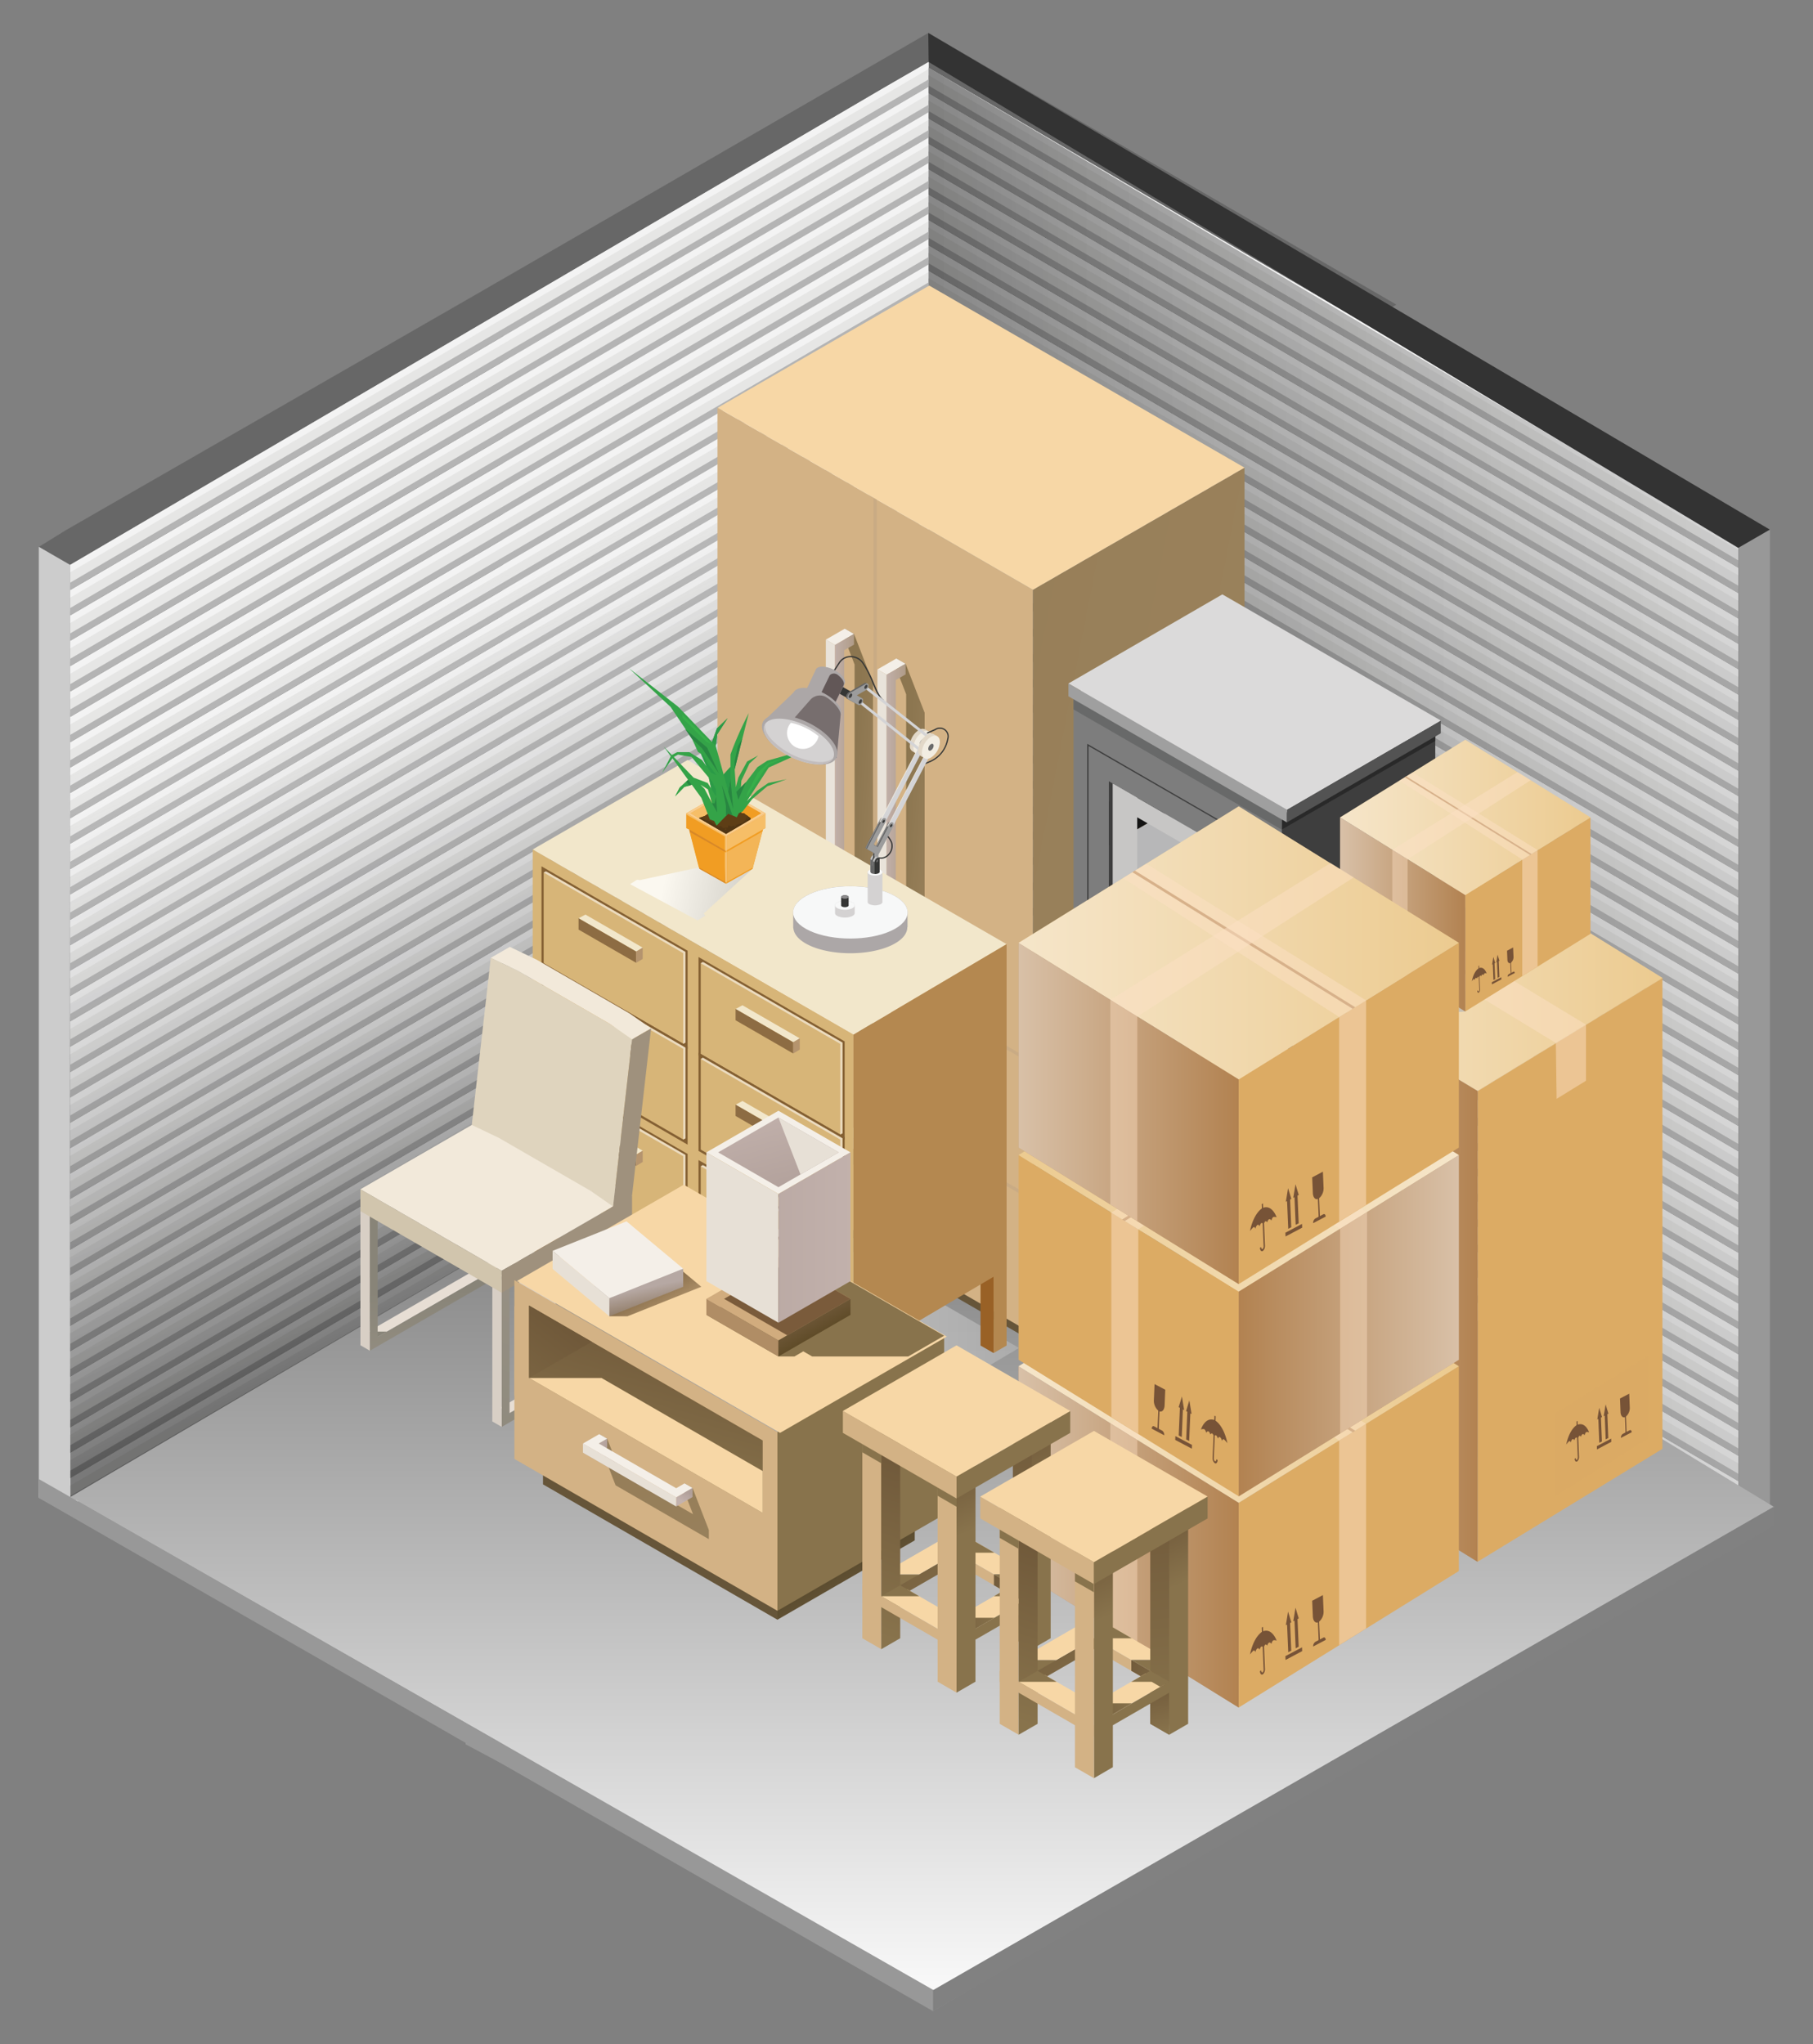 <svg xmlns="http://www.w3.org/2000/svg" xmlns:xlink="http://www.w3.org/1999/xlink" viewBox="0 0 550 620"><rect x="0" y="0" width="550" height="620" fill="#808080" stroke="none"/><defs><style>.cls-1{fill:none;}.cls-2{isolation:isolate;}.cls-3{fill:#676767;}.cls-4{fill:#989898;}.cls-5{fill:#ccc;}.cls-6{fill:#b4b4b4;}.cls-7{clip-path:url(#clip-path);}.cls-8{fill:#e6e6e5;}.cls-9{fill:#f3f3f3;}.cls-10{clip-path:url(#clip-path-2);}.cls-102,.cls-107,.cls-11,.cls-110,.cls-112,.cls-114,.cls-14,.cls-98{opacity:0.5;}.cls-11{fill:url(#linear-gradient);}.cls-12{fill:#dbdada;}.cls-13{fill:url(#White_Black_2);}.cls-14{fill:url(#linear-gradient-2);}.cls-15{fill:#818181;}.cls-16{fill:#333;}.cls-17{fill:#665539;}.cls-116,.cls-117,.cls-118,.cls-119,.cls-120,.cls-121,.cls-122,.cls-123,.cls-124,.cls-125,.cls-126,.cls-127,.cls-128,.cls-129,.cls-130,.cls-131,.cls-17,.cls-18,.cls-19,.cls-20,.cls-21,.cls-22,.cls-23,.cls-24,.cls-25,.cls-26,.cls-27,.cls-28,.cls-29,.cls-30,.cls-31,.cls-32,.cls-33,.cls-34,.cls-35,.cls-36,.cls-57,.cls-58,.cls-59,.cls-60,.cls-61,.cls-62,.cls-63,.cls-64,.cls-65,.cls-66,.cls-67,.cls-68,.cls-69,.cls-70,.cls-71,.cls-72,.cls-73,.cls-74,.cls-75,.cls-76,.cls-77,.cls-78,.cls-79,.cls-80,.cls-81,.cls-82,.cls-83,.cls-84,.cls-85,.cls-86,.cls-87,.cls-88,.cls-89,.cls-90,.cls-91,.cls-92,.cls-93,.cls-94,.cls-95,.cls-96,.cls-97{fill-rule:evenodd;}.cls-18{fill:url(#GradientFill_2);}.cls-19{fill:#d3b285;}.cls-20{fill:#c9ab84;}.cls-21{fill:url(#GradientFill_68);}.cls-22{fill:#f7d7a6;}.cls-23{fill:url(#GradientFill_68-2);}.cls-24{fill:url(#GradientFill_5);}.cls-25{fill:url(#GradientFill_5-2);}.cls-26{fill:#f4efe8;}.cls-27{fill:#e9e3da;}.cls-28{fill:url(#GradientFill_68-3);}.cls-29{fill:url(#GradientFill_5-3);}.cls-30{fill:url(#GradientFill_5-4);}.cls-31{fill:url(#GradientFill_68-4);}.cls-32{fill:url(#GradientFill_15);}.cls-33{fill:url(#GradientFill_69);}.cls-34{fill:url(#GradientFill_68-5);}.cls-35{fill:url(#GradientFill_15-2);}.cls-36{fill:url(#GradientFill_69-2);}.cls-37{fill:#b48850;}.cls-38{fill:#996126;}.cls-39{fill:#3e3e3e;}.cls-40{fill:#292929;}.cls-41{fill:#7d7d7d;}.cls-42{fill:#686969;}.cls-43{fill:#b7b7b8;}.cls-44{fill:#141414;}.cls-45{fill:#c7c6c5;}.cls-102,.cls-106,.cls-107,.cls-110,.cls-112,.cls-114,.cls-45,.cls-52,.cls-57{mix-blend-mode:multiply;}.cls-46{fill:#846033;}.cls-47{fill:#f2e7cb;}.cls-48{fill:#b5946e;}.cls-49{opacity:0.59;}.cls-104,.cls-49{mix-blend-mode:screen;}.cls-50{fill:#535353;}.cls-51{fill:#9f9f9f;}.cls-106,.cls-52,.cls-57{opacity:0.7;}.cls-52{fill:url(#linear-gradient-3);}.cls-53{fill:#c08e52;}.cls-54{fill:#d7b578;}.cls-55{fill:#8d6c43;}.cls-56{fill:#ebdbbf;}.cls-57{fill:url(#linear-gradient-4);}.cls-58{fill:#f19d23;}.cls-59{fill:#f6be67;}.cls-60{fill:#f6c277;}.cls-61{fill:#f8cd90;}.cls-62{fill:#d78828;}.cls-63{fill:#f3b557;}.cls-64{fill:#5e3e16;}.cls-65{fill:#513614;}.cls-66{fill:#34a348;}.cls-67{fill:#38af4a;}.cls-68{fill:#288641;}.cls-69{fill:#2b9a47;}.cls-70{fill:#d8cfc5;}.cls-71{fill:url(#GradientFill_70);}.cls-72{fill:#e7ded4;}.cls-73{fill:url(#GradientFill_70-2);}.cls-74{fill:url(#GradientFill_70-3);}.cls-75{fill:url(#GradientFill_70-4);}.cls-76{fill:#f2e9da;}.cls-77{fill:url(#GradientFill_70-5);}.cls-78{fill:#dfd4be;}.cls-79{fill:#9f917d;}.cls-80{fill:#d1c5ad;}.cls-81{fill:url(#GradientFill_2-2);}.cls-82{fill:url(#GradientFill_3);}.cls-83{fill:url(#GradientFill_3-2);}.cls-84{fill:#88734c;}.cls-85{fill:url(#GradientFill_4);}.cls-86{fill:url(#GradientFill_5-5);}.cls-87{fill:url(#GradientFill_5-6);}.cls-88{fill:#e7e0d6;}.cls-89{fill:url(#GradientFill_5-7);}.cls-90{fill:#d1ac7e;}.cls-91{fill:url(#GradientFill_5-8);}.cls-92{fill:#b08d65;}.cls-93{fill:url(#GradientFill_6);}.cls-94{fill:url(#GradientFill_7);}.cls-95{fill:url(#GradientFill_5-9);}.cls-96{fill:url(#GradientFill_8);}.cls-97{fill:url(#GradientFill_9);}.cls-108,.cls-98{fill:#fde1c4;}.cls-99{fill:#eccb90;}.cls-100,.cls-104{fill:#dcab64;}.cls-101{fill:#b28251;}.cls-102{fill:url(#linear-gradient-5);}.cls-103,.cls-109,.cls-111,.cls-113,.cls-115{opacity:0.52;}.cls-103{fill:url(#linear-gradient-6);}.cls-104{opacity:0.61;}.cls-105{fill:#775337;}.cls-106{fill:url(#linear-gradient-7);}.cls-107{fill:url(#linear-gradient-8);}.cls-108{opacity:0.42;}.cls-109{fill:url(#linear-gradient-9);}.cls-110{fill:url(#linear-gradient-10);}.cls-111{fill:url(#linear-gradient-11);}.cls-112{fill:url(#linear-gradient-12);}.cls-113{fill:url(#linear-gradient-13);}.cls-114{fill:url(#linear-gradient-14);}.cls-115{fill:url(#linear-gradient-15);}.cls-116{fill:url(#GradientFill_3-3);}.cls-117{fill:url(#GradientFill_3-4);}.cls-118{fill:url(#GradientFill_112);}.cls-119{fill:url(#GradientFill_3-5);}.cls-120{fill:url(#GradientFill_3-6);}.cls-121{fill:url(#GradientFill_3-7);}.cls-122{fill:url(#GradientFill_3-8);}.cls-123{fill:url(#GradientFill_3-9);}.cls-124{fill:url(#GradientFill_3-10);}.cls-125{fill:url(#GradientFill_3-11);}.cls-126{fill:url(#GradientFill_112-2);}.cls-127{fill:url(#GradientFill_3-12);}.cls-128{fill:url(#GradientFill_3-13);}.cls-129{fill:url(#GradientFill_3-14);}.cls-130{fill:url(#GradientFill_3-15);}.cls-131{fill:url(#GradientFill_3-16);}.cls-132{fill:#353635;}.cls-133{fill:#aca7a7;}.cls-134{fill:#625757;}.cls-135{fill:#776e6e;}.cls-136{fill:#d4d2d2;}.cls-137{fill:#fff;}.cls-138{fill:#656565;}.cls-139{fill:#9c9c9c;}.cls-140{fill:#e2d8c8;}.cls-141{fill:#f2ede2;}.cls-142{fill:#6b6b6b;}.cls-143{fill:#f7f8f8;}.cls-144{fill:#8b8a8b;}.cls-145{fill:#bfbfbf;}.cls-146{fill:#d4d4d6;}.cls-147{fill:#c2bdbd;}.cls-148{fill:#404040;}</style><clipPath id="clip-path"><polygon class="cls-1" points="21.3 456.68 21.31 169.3 281.71 18.8 281.71 307.32 21.3 456.68"/></clipPath><clipPath id="clip-path-2"><polygon class="cls-1" points="527.33 464.15 527.33 166.26 281.71 18.25 281.71 309.07 527.33 464.15"/></clipPath><linearGradient id="linear-gradient" x1="804.09" y1="235.53" x2="251.59" y2="235.53" gradientUnits="userSpaceOnUse"><stop offset="0" stop-color="#fff" stop-opacity="0"/><stop offset="1"/></linearGradient><linearGradient id="White_Black_2" x1="270.97" y1="615.83" x2="270.97" y2="105.04" gradientTransform="matrix(1.01, 0, 0, 1, 7.1, 0.17)" gradientUnits="userSpaceOnUse"><stop offset="0" stop-color="#fff"/><stop offset="1" stop-color="#010101"/></linearGradient><linearGradient id="linear-gradient-2" x1="126.04" y1="181.22" x2="209.1" y2="360.97" gradientUnits="userSpaceOnUse"><stop offset="0" stop-color="#fff" stop-opacity="0"/><stop offset="0.03" stop-color="#f9f9fa" stop-opacity="0.03"/><stop offset="0.2" stop-color="#b0b0b1" stop-opacity="0.31"/><stop offset="1"/></linearGradient><linearGradient id="GradientFill_2" x1="362.36" y1="423.26" x2="358.24" y2="416.13" gradientUnits="userSpaceOnUse"><stop offset="0" stop-color="#665539"/><stop offset="1" stop-color="#554729"/></linearGradient><linearGradient id="GradientFill_68" x1="558.27" y1="314.58" x2="-43.22" y2="197.66" gradientUnits="userSpaceOnUse"><stop offset="0" stop-color="#a08660"/><stop offset="1" stop-color="#8c7650"/></linearGradient><linearGradient id="GradientFill_68-2" x1="338.59" y1="323.74" x2="55.96" y2="268.8" xlink:href="#GradientFill_68"/><linearGradient id="GradientFill_5" x1="256.68" y1="326.67" x2="276.85" y2="323.83" gradientUnits="userSpaceOnUse"><stop offset="0" stop-color="#c3b2ad"/><stop offset="1" stop-color="#b09f99"/></linearGradient><linearGradient id="GradientFill_5-2" x1="213.73" y1="291.7" x2="233.57" y2="288.91" xlink:href="#GradientFill_5"/><linearGradient id="GradientFill_68-3" x1="338.59" y1="365.12" x2="55.96" y2="310.18" xlink:href="#GradientFill_68"/><linearGradient id="GradientFill_5-3" x1="256.68" y1="368.05" x2="276.85" y2="365.22" xlink:href="#GradientFill_5"/><linearGradient id="GradientFill_5-4" x1="213.73" y1="333.08" x2="233.57" y2="330.3" xlink:href="#GradientFill_5"/><linearGradient id="GradientFill_68-4" x1="289.45" y1="247.14" x2="274.47" y2="246.09" xlink:href="#GradientFill_68"/><linearGradient id="GradientFill_15" x1="272.14" y1="273.73" x2="269.69" y2="280.11" gradientUnits="userSpaceOnUse"><stop offset="0" stop-color="#c3b2ad"/><stop offset="1" stop-color="#71593b"/></linearGradient><linearGradient id="GradientFill_69" x1="268.21" y1="241.24" x2="282.61" y2="241.24" gradientUnits="userSpaceOnUse"><stop offset="0" stop-color="#c3b2ad"/><stop offset="1" stop-color="#99815b"/></linearGradient><linearGradient id="GradientFill_68-5" x1="273.8" y1="238.1" x2="258.82" y2="237.05" xlink:href="#GradientFill_68"/><linearGradient id="GradientFill_15-2" x1="256.49" y1="264.7" x2="254.04" y2="271.07" xlink:href="#GradientFill_15"/><linearGradient id="GradientFill_69-2" x1="252.55" y1="232.21" x2="266.96" y2="232.21" xlink:href="#GradientFill_69"/><linearGradient id="linear-gradient-3" x1="157.85" y1="393.91" x2="309.13" y2="393.91" gradientUnits="userSpaceOnUse"><stop offset="0" stop-color="#fff"/><stop offset="1" stop-color="#b4b4b4"/></linearGradient><linearGradient id="linear-gradient-4" x1="201.8" y1="267.15" x2="235.76" y2="275.01" xlink:href="#linear-gradient-3"/><linearGradient id="GradientFill_70" x1="175.03" y1="406.32" x2="167.87" y2="418.24" gradientUnits="userSpaceOnUse"><stop offset="0" stop-color="#9f978a"/><stop offset="1" stop-color="#888478"/></linearGradient><linearGradient id="GradientFill_70-2" x1="131" y1="408.44" x2="115" y2="404.45" xlink:href="#GradientFill_70"/><linearGradient id="GradientFill_70-3" x1="197.08" y1="441.71" x2="213.25" y2="474.88" xlink:href="#GradientFill_70"/><linearGradient id="GradientFill_70-4" x1="135.41" y1="434.21" x2="133.91" y2="391.28" xlink:href="#GradientFill_70"/><linearGradient id="GradientFill_70-5" x1="193.18" y1="343.99" x2="143.01" y2="481.84" xlink:href="#GradientFill_70"/><linearGradient id="GradientFill_2-2" x1="260.34" y1="481.66" x2="255" y2="472.41" xlink:href="#GradientFill_2"/><linearGradient id="GradientFill_3" x1="202.63" y1="404.1" x2="190.06" y2="447.95" gradientUnits="userSpaceOnUse"><stop offset="0" stop-color="#70593a"/><stop offset="1" stop-color="#88734c"/></linearGradient><linearGradient id="GradientFill_3-2" x1="169.72" y1="401.88" x2="142.64" y2="437.81" xlink:href="#GradientFill_3"/><linearGradient id="GradientFill_4" x1="242.15" y1="614.11" x2="131.97" y2="202.91" gradientUnits="userSpaceOnUse"><stop offset="0" stop-color="#a38b68"/><stop offset="1" stop-color="#826b43"/></linearGradient><linearGradient id="GradientFill_5-5" x1="186.42" y1="445.06" x2="149.15" y2="457.17" xlink:href="#GradientFill_5"/><linearGradient id="GradientFill_5-6" x1="206.93" y1="455.29" x2="208.57" y2="452.45" xlink:href="#GradientFill_5"/><linearGradient id="GradientFill_5-7" x1="177.82" y1="436.72" x2="185.06" y2="439.22" xlink:href="#GradientFill_5"/><linearGradient id="GradientFill_5-8" x1="232.02" y1="334.11" x2="240.05" y2="364.07" xlink:href="#GradientFill_5"/><linearGradient id="GradientFill_6" x1="600.17" y1="1019.79" x2="-65.01" y2="-132.33" gradientUnits="userSpaceOnUse"><stop offset="0" stop-color="#70593a"/><stop offset="1" stop-color="#825d3c"/></linearGradient><linearGradient id="GradientFill_7" x1="245.11" y1="399.14" x2="250.93" y2="409.64" gradientUnits="userSpaceOnUse"><stop offset="0" stop-color="#70593a"/><stop offset="1" stop-color="#503f18"/></linearGradient><linearGradient id="GradientFill_5-9" x1="262.11" y1="375.36" x2="198.14" y2="375.36" xlink:href="#GradientFill_5"/><linearGradient id="GradientFill_8" x1="200.14" y1="397.18" x2="195.12" y2="388.13" gradientUnits="userSpaceOnUse"><stop offset="0" stop-color="#a98c65"/><stop offset="1" stop-color="#785f3f"/></linearGradient><linearGradient id="GradientFill_9" x1="194.48" y1="390.86" x2="196.81" y2="401.83" gradientUnits="userSpaceOnUse"><stop offset="0" stop-color="#b6a8a3"/><stop offset="1" stop-color="#785f3f"/></linearGradient><linearGradient id="linear-gradient-5" x1="392.14" y1="385.41" x2="448.23" y2="385.41" gradientUnits="userSpaceOnUse"><stop offset="0" stop-color="#fff"/><stop offset="1" stop-color="#b28251"/></linearGradient><linearGradient id="linear-gradient-6" x1="392.21" y1="296.55" x2="504.4" y2="296.55" gradientUnits="userSpaceOnUse"><stop offset="0" stop-color="#fff"/><stop offset="1" stop-color="#eccb90"/></linearGradient><linearGradient id="linear-gradient-7" x1="391.85" y1="292.24" x2="444.51" y2="292.24" xlink:href="#linear-gradient-3"/><linearGradient id="linear-gradient-8" x1="406.53" y1="277.36" x2="444.51" y2="277.36" xlink:href="#linear-gradient-5"/><linearGradient id="linear-gradient-9" x1="406.53" y1="247.94" x2="482.49" y2="247.94" xlink:href="#linear-gradient-6"/><linearGradient id="linear-gradient-10" x1="308.98" y1="466.16" x2="375.77" y2="466.16" xlink:href="#linear-gradient-5"/><linearGradient id="linear-gradient-11" x1="309" y1="414.41" x2="442.57" y2="414.41" xlink:href="#linear-gradient-6"/><linearGradient id="linear-gradient-12" x1="983.3" y1="402.09" x2="1050.09" y2="402.09" gradientTransform="matrix(-1, 0, 0, 1, 1425.87, 0)" xlink:href="#linear-gradient-5"/><linearGradient id="linear-gradient-13" x1="983.32" y1="350.34" x2="1116.89" y2="350.34" gradientTransform="matrix(-1, 0, 0, 1, 1425.87, 0)" xlink:href="#linear-gradient-6"/><linearGradient id="linear-gradient-14" x1="308.98" y1="337.73" x2="375.77" y2="337.73" xlink:href="#linear-gradient-5"/><linearGradient id="linear-gradient-15" x1="309" y1="285.98" x2="442.57" y2="285.98" xlink:href="#linear-gradient-6"/><linearGradient id="GradientFill_3-3" x1="299.45" y1="478.67" x2="319.26" y2="488.33" xlink:href="#GradientFill_3"/><linearGradient id="GradientFill_3-4" x1="264.68" y1="458.04" x2="299.83" y2="498.47" xlink:href="#GradientFill_3"/><linearGradient id="GradientFill_112" x1="298.37" y1="481.01" x2="279.21" y2="486.86" gradientUnits="userSpaceOnUse"><stop offset="0" stop-color="#88734c"/><stop offset="1" stop-color="#fff"/></linearGradient><linearGradient id="GradientFill_3-5" x1="306.96" y1="427.67" x2="313.26" y2="499.64" xlink:href="#GradientFill_3"/><linearGradient id="GradientFill_3-6" x1="308.42" y1="484.43" x2="312.19" y2="499.53" xlink:href="#GradientFill_3"/><linearGradient id="GradientFill_3-7" x1="277.35" y1="443.39" x2="259.94" y2="493.93" xlink:href="#GradientFill_3"/><linearGradient id="GradientFill_3-8" x1="285.02" y1="494.65" x2="302.72" y2="489.58" xlink:href="#GradientFill_3"/><linearGradient id="GradientFill_3-9" x1="291.98" y1="442.62" x2="300.46" y2="461.65" xlink:href="#GradientFill_3"/><linearGradient id="GradientFill_3-10" x1="341.12" y1="504.62" x2="360.94" y2="514.28" xlink:href="#GradientFill_3"/><linearGradient id="GradientFill_3-11" x1="306.35" y1="483.99" x2="341.5" y2="524.42" xlink:href="#GradientFill_3"/><linearGradient id="GradientFill_112-2" x1="340.04" y1="506.96" x2="320.89" y2="512.82" xlink:href="#GradientFill_112"/><linearGradient id="GradientFill_3-12" x1="348.63" y1="453.62" x2="354.93" y2="525.6" xlink:href="#GradientFill_3"/><linearGradient id="GradientFill_3-13" x1="350.1" y1="510.38" x2="353.86" y2="525.49" xlink:href="#GradientFill_3"/><linearGradient id="GradientFill_3-14" x1="319.02" y1="469.35" x2="301.62" y2="519.89" xlink:href="#GradientFill_3"/><linearGradient id="GradientFill_3-15" x1="326.69" y1="520.61" x2="344.39" y2="515.53" xlink:href="#GradientFill_3"/><linearGradient id="GradientFill_3-16" x1="333.66" y1="468.57" x2="342.13" y2="487.6" xlink:href="#GradientFill_3"/></defs><title>10x10</title><g class="cls-2"><g id="Layer_1" data-name="Layer 1"><polygon class="cls-3" points="158.21 355.86 283.73 173.06 292.5 167.73 283.69 162.12 150.97 85.54 20.14 160.71 11.79 165.86 20.91 171.5 158.21 355.86"/><polygon class="cls-4" points="142.9 379 271.35 468.29 423.52 380.43 423.52 378.93 281.89 298.81 142.9 377.42 142.9 379"/><polygon class="cls-4" points="11.8 454.34 283.03 610 421.66 528.45 421.66 526.95 150.79 374.15 11.8 452.75 11.8 454.34"/><polygon class="cls-5" points="11.77 454.22 21.31 458.79 21.31 171.36 11.77 165.85 11.77 454.22"/><polygon class="cls-3" points="289.31 280.52 414.83 97.72 423.6 92.39 281.61 10 151.24 85.37 142.9 90.52 152.01 96.16 289.31 280.52"/><polygon class="cls-4" points="536.92 458.14 527.37 463.65 527.37 166.14 536.92 160.63 536.92 458.14"/><polygon class="cls-6" points="152.32 383.7 152.62 96.19 281.71 20.58 281.71 309.1 152.32 383.7"/><g class="cls-7"><polygon class="cls-8" points="-181.29 290.1 281.72 18.69 281.72 25.11 -181.29 296.51 -181.29 290.1"/><polygon class="cls-9" points="-181.29 290.08 281.72 18.67 281.72 20.92 -181.29 292.32 -181.29 290.08"/><polygon class="cls-6" points="-181.29 295.48 281.72 24.07 281.72 26.32 -181.29 297.72 -181.29 295.48"/><polygon class="cls-8" points="-181.29 297.8 281.72 26.39 281.72 32.8 -181.29 304.21 -181.29 297.8"/><polygon class="cls-9" points="-181.29 297.77 281.72 26.37 281.72 28.61 -181.29 300.02 -181.29 297.77"/><polygon class="cls-6" points="-181.29 303.17 281.72 31.77 281.72 34.01 -181.29 305.42 -181.29 303.17"/><polygon class="cls-8" points="-181.29 305.49 281.72 34.09 281.72 40.5 -181.29 311.9 -181.29 305.49"/><polygon class="cls-9" points="-181.29 305.47 281.72 34.06 281.72 36.31 -181.29 307.71 -181.29 305.47"/><polygon class="cls-6" points="-181.29 310.87 281.72 39.46 281.72 41.71 -181.29 313.11 -181.29 310.87"/><polygon class="cls-8" points="-181.29 313.19 281.72 41.78 281.72 48.19 -181.29 319.6 -181.29 313.19"/><polygon class="cls-9" points="-181.29 313.17 281.72 41.76 281.72 44 -181.29 315.41 -181.29 313.17"/><polygon class="cls-6" points="-181.29 318.56 281.72 47.16 281.72 49.4 -181.29 320.81 -181.29 318.56"/><polygon class="cls-8" points="-181.29 320.88 281.72 49.48 281.72 55.89 -181.29 327.29 -181.29 320.88"/><polygon class="cls-9" points="-181.29 320.86 281.72 49.45 281.72 51.7 -181.29 323.11 -181.29 320.86"/><polygon class="cls-6" points="-181.29 326.26 281.72 54.85 281.72 57.1 -181.29 328.5 -181.29 326.26"/><polygon class="cls-8" points="-181.29 328.58 281.72 57.17 281.72 63.58 -181.29 334.99 -181.29 328.58"/><polygon class="cls-9" points="-181.29 328.56 281.72 57.15 281.72 59.4 -181.29 330.8 -181.29 328.56"/><polygon class="cls-6" points="-181.29 333.95 281.72 62.55 281.72 64.79 -181.29 336.2 -181.29 333.95"/><polygon class="cls-8" points="-181.29 336.27 281.72 64.87 281.72 71.28 -181.29 342.69 -181.29 336.27"/><polygon class="cls-9" points="-181.29 336.25 281.72 64.85 281.72 67.09 -181.29 338.5 -181.29 336.25"/><polygon class="cls-6" points="-181.29 341.65 281.72 70.24 281.72 72.49 -181.29 343.89 -181.29 341.65"/><polygon class="cls-8" points="-181.29 343.97 281.72 72.56 281.72 78.97 -181.29 350.38 -181.29 343.97"/><polygon class="cls-9" points="-181.29 343.95 281.72 72.54 281.72 74.79 -181.29 346.19 -181.29 343.95"/><polygon class="cls-6" points="-181.29 349.35 281.72 77.94 281.72 80.18 -181.29 351.59 -181.29 349.35"/><polygon class="cls-8" points="-181.29 351.66 281.72 80.26 281.72 86.67 -181.29 358.07 -181.29 351.66"/><polygon class="cls-9" points="-181.29 351.64 281.72 80.24 281.72 82.48 -181.29 353.89 -181.29 351.64"/><polygon class="cls-6" points="-181.29 357.04 281.72 85.64 281.72 87.88 -181.29 359.29 -181.29 357.04"/><polygon class="cls-8" points="-181.29 359.36 281.72 87.95 281.72 94.36 -181.29 365.77 -181.29 359.36"/><polygon class="cls-9" points="-181.29 359.34 281.72 87.93 281.72 90.18 -181.29 361.58 -181.29 359.34"/><polygon class="cls-6" points="-181.29 364.74 281.72 93.33 281.72 95.57 -181.29 366.98 -181.29 364.74"/><polygon class="cls-8" points="-181.29 367.05 281.72 95.65 281.72 102.06 -181.29 373.47 -181.29 367.05"/><polygon class="cls-9" points="-181.29 367.03 281.72 95.63 281.72 97.87 -181.29 369.28 -181.29 367.03"/><polygon class="cls-6" points="-181.29 372.43 281.72 101.03 281.72 103.27 -181.29 374.68 -181.29 372.43"/><polygon class="cls-8" points="-181.29 374.75 281.72 103.34 281.72 109.76 -181.29 381.16 -181.29 374.75"/><polygon class="cls-9" points="-181.29 374.73 281.72 103.32 281.72 105.57 -181.29 376.97 -181.29 374.73"/><polygon class="cls-6" points="-181.29 380.13 281.72 108.72 281.72 110.97 -181.29 382.37 -181.29 380.13"/><polygon class="cls-8" points="-181.29 382.44 281.72 111.04 281.72 117.45 -181.29 388.86 -181.29 382.44"/><polygon class="cls-9" points="-181.29 382.42 281.72 111.02 281.72 113.26 -181.29 384.67 -181.29 382.42"/><polygon class="cls-6" points="-181.29 387.82 281.72 116.42 281.72 118.66 -181.29 390.07 -181.29 387.82"/><polygon class="cls-8" points="-181.29 390.14 281.72 118.73 281.72 125.15 -181.29 396.55 -181.29 390.14"/><polygon class="cls-9" points="-181.29 390.12 281.72 118.71 281.72 120.96 -181.29 392.36 -181.29 390.12"/><polygon class="cls-6" points="-181.29 395.52 281.72 124.11 281.72 126.36 -181.29 397.76 -181.29 395.52"/><polygon class="cls-8" points="-181.29 397.83 281.72 126.43 281.72 132.84 -181.29 404.25 -181.29 397.83"/><polygon class="cls-9" points="-181.29 397.81 281.72 126.41 281.72 128.65 -181.29 400.06 -181.29 397.81"/><polygon class="cls-6" points="-181.29 403.21 281.72 131.81 281.72 134.05 -181.29 405.46 -181.29 403.21"/><polygon class="cls-8" points="-181.29 405.53 281.72 134.13 281.72 140.54 -181.29 411.94 -181.29 405.53"/><polygon class="cls-9" points="-181.29 405.51 281.72 134.1 281.72 136.35 -181.29 407.75 -181.29 405.51"/><polygon class="cls-6" points="-181.29 410.91 281.72 139.5 281.72 141.75 -181.29 413.15 -181.29 410.91"/><polygon class="cls-8" points="-181.29 413.23 281.72 141.82 281.72 148.23 -181.29 419.64 -181.29 413.23"/><polygon class="cls-9" points="-181.29 413.21 281.72 141.8 281.72 144.04 -181.29 415.45 -181.29 413.21"/><polygon class="cls-6" points="-181.29 418.6 281.72 147.2 281.72 149.44 -181.29 420.85 -181.29 418.6"/><polygon class="cls-8" points="-181.29 420.92 281.72 149.52 281.72 155.93 -181.29 427.33 -181.29 420.92"/><polygon class="cls-9" points="-181.29 420.9 281.72 149.5 281.72 151.74 -181.29 423.15 -181.29 420.9"/><polygon class="cls-6" points="-181.29 426.3 281.72 154.89 281.72 157.14 -181.29 428.54 -181.29 426.3"/><polygon class="cls-8" points="-181.29 428.62 281.72 157.21 281.72 163.62 -181.29 435.03 -181.29 428.62"/><polygon class="cls-9" points="-181.29 428.6 281.72 157.19 281.72 159.44 -181.29 430.84 -181.29 428.6"/><polygon class="cls-6" points="-181.29 433.99 281.72 162.59 281.72 164.83 -181.29 436.24 -181.29 433.99"/><polygon class="cls-8" points="-181.29 436.31 281.72 164.91 281.72 171.32 -181.29 442.73 -181.29 436.31"/><polygon class="cls-9" points="-181.29 436.29 281.72 164.89 281.72 167.13 -181.29 438.54 -181.29 436.29"/><polygon class="cls-6" points="-181.29 441.69 281.72 170.28 281.72 172.53 -181.29 443.93 -181.29 441.69"/><polygon class="cls-8" points="-181.29 444.01 281.72 172.6 281.72 179.01 -181.29 450.42 -181.29 444.01"/><polygon class="cls-9" points="-181.29 443.99 281.72 172.58 281.72 174.83 -181.29 446.23 -181.29 443.99"/><polygon class="cls-6" points="-181.29 449.38 281.72 177.98 281.72 180.22 -181.29 451.63 -181.29 449.38"/><polygon class="cls-8" points="-181.29 451.7 281.72 180.3 281.72 186.71 -181.29 458.12 -181.29 451.7"/><polygon class="cls-9" points="-181.29 451.68 281.72 180.28 281.72 182.52 -181.29 453.93 -181.29 451.68"/><polygon class="cls-6" points="-181.29 457.08 281.72 185.68 281.72 187.92 -181.29 459.32 -181.29 457.08"/><polygon class="cls-8" points="-181.29 459.4 281.72 187.99 281.72 194.41 -181.29 465.81 -181.29 459.4"/><polygon class="cls-9" points="-181.29 459.38 281.72 187.97 281.72 190.22 -181.29 461.62 -181.29 459.38"/><polygon class="cls-6" points="-181.29 464.78 281.72 193.37 281.72 195.62 -181.29 467.02 -181.29 464.78"/><polygon class="cls-8" points="-181.29 467.09 281.72 195.69 281.72 202.1 -181.29 473.51 -181.29 467.09"/><polygon class="cls-9" points="-181.29 467.07 281.72 195.67 281.72 197.91 -181.29 469.32 -181.29 467.07"/><polygon class="cls-6" points="-181.29 472.47 281.72 201.07 281.72 203.31 -181.29 474.72 -181.29 472.47"/><polygon class="cls-8" points="-181.29 474.79 281.72 203.38 281.72 209.8 -181.29 481.2 -181.29 474.79"/><polygon class="cls-9" points="-181.29 474.77 281.72 203.36 281.72 205.61 -181.29 477.01 -181.29 474.77"/><polygon class="cls-6" points="-181.29 480.17 281.72 208.76 281.72 211.01 -181.29 482.41 -181.29 480.17"/><polygon class="cls-8" points="-181.29 482.49 281.72 211.08 281.72 217.49 -181.29 488.9 -181.29 482.49"/><polygon class="cls-9" points="-181.29 482.46 281.72 211.06 281.72 213.3 -181.29 484.71 -181.29 482.46"/><polygon class="cls-6" points="-181.29 487.86 281.72 216.46 281.72 218.7 -181.29 490.11 -181.29 487.86"/><polygon class="cls-8" points="-181.29 490.18 281.72 218.78 281.72 225.19 -181.29 496.59 -181.29 490.18"/><polygon class="cls-9" points="-181.29 490.16 281.72 218.75 281.72 221 -181.29 492.4 -181.29 490.16"/><polygon class="cls-6" points="-181.29 495.56 281.72 224.15 281.72 226.4 -181.29 497.8 -181.29 495.56"/><polygon class="cls-8" points="-181.29 497.88 281.72 226.47 281.72 232.88 -181.29 504.29 -181.29 497.88"/><polygon class="cls-9" points="-181.29 497.86 281.72 226.45 281.72 228.69 -181.29 500.1 -181.29 497.86"/><polygon class="cls-6" points="-181.29 503.25 281.72 231.85 281.72 234.09 -181.29 505.5 -181.29 503.25"/><polygon class="cls-8" points="-181.29 505.57 281.72 234.17 281.72 240.58 -181.29 511.98 -181.29 505.57"/><polygon class="cls-9" points="-181.29 505.55 281.72 234.15 281.72 236.39 -181.29 507.8 -181.29 505.55"/><polygon class="cls-6" points="-181.29 510.95 281.72 239.54 281.72 241.79 -181.29 513.19 -181.29 510.95"/><polygon class="cls-8" points="-181.29 513.27 281.72 241.86 281.72 248.27 -181.29 519.68 -181.29 513.27"/><polygon class="cls-9" points="-181.29 513.25 281.72 241.84 281.72 244.09 -181.29 515.49 -181.29 513.25"/><polygon class="cls-6" points="-181.29 518.64 281.72 247.24 281.72 249.48 -181.29 520.89 -181.29 518.64"/><polygon class="cls-8" points="-181.29 520.96 281.72 249.56 281.72 255.97 -181.29 527.38 -181.29 520.96"/><polygon class="cls-9" points="-181.29 520.94 281.72 249.54 281.72 251.78 -181.29 523.19 -181.29 520.94"/><polygon class="cls-6" points="-181.29 526.34 281.72 254.93 281.72 257.18 -181.29 528.58 -181.29 526.34"/><polygon class="cls-8" points="-181.29 528.66 281.72 257.25 281.72 263.67 -181.29 535.07 -181.29 528.66"/><polygon class="cls-9" points="-181.29 528.64 281.72 257.23 281.72 259.48 -181.29 530.88 -181.29 528.64"/><polygon class="cls-6" points="-181.29 534.03 281.72 262.63 281.72 264.87 -181.29 536.28 -181.29 534.03"/><polygon class="cls-8" points="-181.29 536.35 281.72 264.95 281.72 271.36 -181.29 542.77 -181.29 536.35"/><polygon class="cls-9" points="-181.29 536.33 281.72 264.93 281.72 267.17 -181.29 538.58 -181.29 536.33"/><polygon class="cls-6" points="-181.29 541.73 281.72 270.32 281.72 272.57 -181.29 543.98 -181.29 541.73"/><polygon class="cls-8" points="-181.29 544.05 281.72 272.64 281.72 279.06 -181.29 550.46 -181.29 544.05"/><polygon class="cls-9" points="-181.29 544.03 281.72 272.62 281.72 274.87 -181.29 546.27 -181.29 544.03"/><polygon class="cls-6" points="-181.29 549.43 281.72 278.02 281.72 280.26 -181.29 551.67 -181.29 549.43"/><polygon class="cls-8" points="-181.29 551.74 281.72 280.34 281.72 286.75 -181.29 558.16 -181.29 551.74"/><polygon class="cls-9" points="-181.29 551.72 281.72 280.32 281.72 282.56 -181.29 553.97 -181.29 551.72"/><polygon class="cls-6" points="-181.29 557.12 281.72 285.71 281.72 287.96 -181.29 559.37 -181.29 557.12"/><polygon class="cls-8" points="-181.29 559.44 281.72 288.03 281.72 294.45 -181.29 565.85 -181.29 559.44"/><polygon class="cls-9" points="-181.29 559.42 281.72 288.01 281.72 290.26 -181.29 561.66 -181.29 559.42"/><polygon class="cls-6" points="-181.29 564.82 281.72 293.41 281.72 295.65 -181.29 567.06 -181.29 564.82"/><polygon class="cls-8" points="-181.29 567.13 281.72 295.73 281.72 302.14 -181.29 573.55 -181.29 567.13"/><polygon class="cls-9" points="-181.29 567.11 281.72 295.71 281.72 297.95 -181.29 569.36 -181.29 567.11"/><polygon class="cls-6" points="-181.29 572.51 281.72 301.11 281.72 303.35 -181.29 574.76 -181.29 572.51"/><polygon class="cls-8" points="-181.29 574.83 281.72 303.42 281.72 309.84 -181.29 581.24 -181.29 574.83"/><polygon class="cls-9" points="-181.29 574.81 281.72 303.4 281.72 305.65 -181.29 577.05 -181.29 574.81"/><polygon class="cls-6" points="-181.29 580.21 281.72 308.8 281.72 311.05 -181.29 582.45 -181.29 580.21"/><polygon class="cls-8" points="-181.29 582.52 281.72 311.12 281.72 317.53 -181.29 588.94 -181.29 582.52"/><polygon class="cls-9" points="-181.29 582.5 281.72 311.1 281.72 313.34 -181.29 584.75 -181.29 582.5"/><polygon class="cls-6" points="-181.29 587.9 281.72 316.5 281.72 318.74 -181.29 590.15 -181.29 587.9"/><polygon class="cls-8" points="-181.29 590.22 281.72 318.81 281.72 325.23 -181.29 596.63 -181.29 590.22"/><polygon class="cls-9" points="-181.29 590.2 281.72 318.8 281.72 321.04 -181.29 592.45 -181.29 590.2"/><polygon class="cls-6" points="-181.29 595.6 281.72 324.19 281.72 326.44 -181.29 597.84 -181.29 595.6"/><polygon class="cls-8" points="-181.29 597.92 281.72 326.51 281.72 332.92 -181.29 604.33 -181.29 597.92"/><polygon class="cls-9" points="-181.29 597.9 281.72 326.49 281.72 328.74 -181.29 600.14 -181.29 597.9"/><polygon class="cls-6" points="-181.29 603.29 281.72 331.89 281.72 334.13 -181.29 605.54 -181.29 603.29"/><polygon class="cls-8" points="-181.29 605.61 281.72 334.21 281.72 340.62 -181.29 612.02 -181.29 605.61"/><polygon class="cls-9" points="-181.29 605.59 281.72 334.19 281.72 336.43 -181.29 607.84 -181.29 605.59"/><polygon class="cls-6" points="-181.29 610.99 281.72 339.58 281.72 341.83 -181.29 613.23 -181.29 610.99"/><polygon class="cls-8" points="-181.29 613.31 281.72 341.9 281.72 348.31 -181.29 619.72 -181.29 613.31"/><polygon class="cls-9" points="-181.29 613.29 281.72 341.88 281.72 344.13 -181.29 615.53 -181.29 613.29"/><polygon class="cls-6" points="-181.29 618.68 281.72 347.28 281.72 349.52 -181.29 620.93 -181.29 618.68"/><polygon class="cls-8" points="-181.29 621 281.72 349.6 281.72 356.01 -181.29 627.41 -181.29 621"/><polygon class="cls-9" points="-181.29 620.98 281.72 349.58 281.72 351.82 -181.29 623.23 -181.29 620.98"/><polygon class="cls-6" points="-181.29 626.38 281.72 354.97 281.72 357.22 -181.29 628.62 -181.29 626.38"/><polygon class="cls-8" points="-181.29 628.7 281.72 357.29 281.72 363.7 -181.29 635.11 -181.29 628.7"/><polygon class="cls-9" points="-181.29 628.68 281.72 357.27 281.72 359.52 -181.29 630.92 -181.29 628.68"/><polygon class="cls-6" points="-181.29 634.08 281.72 362.67 281.72 364.91 -181.29 636.32 -181.29 634.08"/><polygon class="cls-8" points="-181.29 636.39 281.72 364.99 281.72 371.4 -181.29 642.81 -181.29 636.39"/><polygon class="cls-9" points="-181.29 636.37 281.72 364.97 281.72 367.21 -181.29 638.62 -181.29 636.37"/><polygon class="cls-6" points="-181.29 641.77 281.72 370.37 281.72 372.61 -181.29 644.01 -181.29 641.77"/><polygon class="cls-8" points="-181.29 644.09 281.72 372.68 281.72 379.1 -181.29 650.5 -181.29 644.09"/><polygon class="cls-9" points="-181.29 644.07 281.72 372.66 281.72 374.91 -181.29 646.31 -181.29 644.07"/><polygon class="cls-6" points="-181.29 649.47 281.72 378.06 281.72 380.31 -181.29 651.71 -181.29 649.47"/><polygon class="cls-8" points="-181.29 651.78 281.72 380.38 281.72 386.79 -181.29 658.2 -181.29 651.78"/><polygon class="cls-9" points="-181.29 651.76 281.72 380.36 281.72 382.6 -181.29 654.01 -181.29 651.76"/><polygon class="cls-6" points="-181.29 657.16 281.72 385.76 281.72 388 -181.29 659.41 -181.29 657.16"/><polygon class="cls-8" points="-181.29 659.48 281.72 388.07 281.72 394.49 -181.29 665.89 -181.29 659.48"/><polygon class="cls-9" points="-181.29 659.46 281.72 388.05 281.72 390.3 -181.29 661.7 -181.29 659.46"/><polygon class="cls-6" points="-181.29 664.86 281.72 393.45 281.72 395.7 -181.29 667.1 -181.29 664.86"/><polygon class="cls-8" points="-181.29 667.17 281.72 395.77 281.72 402.18 -181.29 673.59 -181.29 667.17"/><polygon class="cls-9" points="-181.29 667.15 281.72 395.75 281.72 397.99 -181.29 669.4 -181.29 667.15"/><polygon class="cls-6" points="-181.29 672.55 281.72 401.15 281.72 403.39 -181.29 674.8 -181.29 672.55"/><polygon class="cls-8" points="-181.29 674.87 281.72 403.46 281.72 409.88 -181.29 681.28 -181.29 674.87"/><polygon class="cls-9" points="-181.29 674.85 281.72 403.44 281.72 405.69 -181.29 677.1 -181.29 674.85"/><polygon class="cls-6" points="-181.29 680.25 281.72 408.84 281.72 411.09 -181.29 682.49 -181.29 680.25"/><polygon class="cls-8" points="-181.29 682.57 281.72 411.16 281.72 417.57 -181.29 688.98 -181.29 682.57"/><polygon class="cls-9" points="-181.29 682.55 281.72 411.14 281.72 413.38 -181.29 684.79 -181.29 682.55"/><polygon class="cls-6" points="-181.29 687.94 281.72 416.54 281.72 418.78 -181.29 690.19 -181.29 687.94"/><polygon class="cls-8" points="-181.29 690.26 281.72 418.86 281.72 425.27 -181.29 696.67 -181.29 690.26"/><polygon class="cls-9" points="-181.29 690.24 281.72 418.84 281.72 421.08 -181.29 692.49 -181.29 690.24"/><polygon class="cls-6" points="-181.29 695.64 281.72 424.23 281.72 426.48 -181.29 697.88 -181.29 695.64"/></g><g class="cls-10"><polygon class="cls-8" points="744.7 292 281.69 20.59 281.69 27.01 744.7 298.41 744.7 292"/><polygon class="cls-9" points="744.7 291.98 281.69 20.57 281.69 22.82 744.7 294.22 744.7 291.98"/><polygon class="cls-6" points="744.7 297.38 281.69 25.97 281.69 28.22 744.7 299.62 744.7 297.38"/><polygon class="cls-8" points="744.7 299.69 281.69 28.29 281.69 34.7 744.7 306.11 744.7 299.69"/><polygon class="cls-9" points="744.7 299.68 281.69 28.27 281.69 30.51 744.7 301.92 744.7 299.68"/><polygon class="cls-6" points="744.7 305.07 281.69 33.67 281.69 35.91 744.7 307.32 744.7 305.07"/><polygon class="cls-8" points="744.7 307.39 281.69 35.98 281.69 42.4 744.7 313.8 744.7 307.39"/><polygon class="cls-9" points="744.7 307.37 281.69 35.96 281.69 38.21 744.7 309.61 744.7 307.37"/><polygon class="cls-6" points="744.7 312.77 281.69 41.36 281.69 43.61 744.7 315.01 744.7 312.77"/><polygon class="cls-8" points="744.7 315.08 281.69 43.68 281.69 50.09 744.7 321.5 744.7 315.08"/><polygon class="cls-9" points="744.7 315.06 281.69 43.66 281.69 45.9 744.7 317.31 744.7 315.06"/><polygon class="cls-6" points="744.7 320.46 281.69 49.06 281.69 51.3 744.7 322.71 744.7 320.46"/><polygon class="cls-8" points="744.7 322.78 281.69 51.38 281.69 57.79 744.7 329.19 744.7 322.78"/><polygon class="cls-9" points="744.7 322.76 281.69 51.35 281.69 53.6 744.7 325 744.7 322.76"/><polygon class="cls-6" points="744.7 328.16 281.69 56.75 281.69 59 744.7 330.4 744.7 328.16"/><polygon class="cls-8" points="744.7 330.48 281.69 59.07 281.69 65.48 744.7 336.89 744.7 330.48"/><polygon class="cls-9" points="744.7 330.46 281.69 59.05 281.69 61.3 744.7 332.7 744.7 330.46"/><polygon class="cls-6" points="744.7 335.85 281.69 64.45 281.69 66.69 744.7 338.1 744.7 335.85"/><polygon class="cls-8" points="744.7 338.17 281.69 66.77 281.69 73.18 744.7 344.58 744.7 338.17"/><polygon class="cls-9" points="744.7 338.15 281.69 66.75 281.69 68.99 744.7 340.4 744.7 338.15"/><polygon class="cls-6" points="744.7 343.55 281.69 72.14 281.69 74.39 744.7 345.79 744.7 343.55"/><polygon class="cls-8" points="744.7 345.87 281.69 74.46 281.69 80.87 744.7 352.28 744.7 345.87"/><polygon class="cls-9" points="744.7 345.85 281.69 74.44 281.69 76.69 744.7 348.09 744.7 345.85"/><polygon class="cls-6" points="744.7 351.25 281.69 79.84 281.69 82.08 744.7 353.49 744.7 351.25"/><polygon class="cls-8" points="744.7 353.56 281.69 82.16 281.69 88.57 744.7 359.98 744.7 353.56"/><polygon class="cls-9" points="744.7 353.54 281.69 82.14 281.69 84.38 744.7 355.79 744.7 353.54"/><polygon class="cls-6" points="744.7 358.94 281.69 87.53 281.69 89.78 744.7 361.18 744.7 358.94"/><polygon class="cls-8" points="744.7 361.26 281.69 89.85 281.69 96.27 744.7 367.67 744.7 361.26"/><polygon class="cls-9" points="744.7 361.24 281.69 89.83 281.69 92.08 744.7 363.48 744.7 361.24"/><polygon class="cls-6" points="744.7 366.63 281.69 95.23 281.69 97.47 744.7 368.88 744.7 366.63"/><polygon class="cls-8" points="744.7 368.95 281.69 97.55 281.69 103.96 744.7 375.37 744.7 368.95"/><polygon class="cls-9" points="744.7 368.93 281.69 97.53 281.69 99.77 744.7 371.18 744.7 368.93"/><polygon class="cls-6" points="744.7 374.33 281.69 102.92 281.69 105.17 744.7 376.57 744.7 374.33"/><polygon class="cls-8" points="744.7 376.65 281.69 105.24 281.69 111.66 744.7 383.06 744.7 376.65"/><polygon class="cls-9" points="744.7 376.63 281.69 105.22 281.69 107.47 744.7 378.87 744.7 376.63"/><polygon class="cls-6" points="744.7 382.03 281.69 110.62 281.69 112.86 744.7 384.27 744.7 382.03"/><polygon class="cls-8" points="744.7 384.34 281.69 112.94 281.69 119.35 744.7 390.76 744.7 384.34"/><polygon class="cls-9" points="744.7 384.32 281.69 112.92 281.69 115.16 744.7 386.57 744.7 384.32"/><polygon class="cls-6" points="744.7 389.72 281.69 118.32 281.69 120.56 744.7 391.97 744.7 389.72"/><polygon class="cls-8" points="744.7 392.04 281.69 120.63 281.69 127.05 744.7 398.45 744.7 392.04"/><polygon class="cls-9" points="744.7 392.02 281.69 120.61 281.69 122.86 744.7 394.26 744.7 392.02"/><polygon class="cls-6" points="744.7 397.42 281.69 126.01 281.69 128.26 744.7 399.66 744.7 397.42"/><polygon class="cls-8" points="744.7 399.74 281.69 128.33 281.69 134.74 744.7 406.15 744.7 399.74"/><polygon class="cls-9" points="744.7 399.71 281.69 128.31 281.69 130.55 744.7 401.96 744.7 399.71"/><polygon class="cls-6" points="744.7 405.11 281.69 133.71 281.69 135.95 744.7 407.36 744.7 405.11"/><polygon class="cls-8" points="744.7 407.43 281.69 136.03 281.69 142.44 744.7 413.84 744.7 407.43"/><polygon class="cls-9" points="744.7 407.41 281.69 136 281.69 138.25 744.7 409.65 744.7 407.41"/><polygon class="cls-6" points="744.7 412.81 281.69 141.4 281.69 143.65 744.7 415.05 744.7 412.81"/><polygon class="cls-8" points="744.7 415.13 281.69 143.72 281.69 150.13 744.7 421.54 744.7 415.13"/><polygon class="cls-9" points="744.7 415.11 281.69 143.7 281.69 145.94 744.7 417.35 744.7 415.11"/><polygon class="cls-6" points="744.7 420.5 281.69 149.1 281.69 151.34 744.7 422.75 744.7 420.5"/><polygon class="cls-8" points="744.7 422.82 281.69 151.42 281.69 157.83 744.7 429.23 744.7 422.82"/><polygon class="cls-9" points="744.7 422.8 281.69 151.4 281.69 153.64 744.7 425.05 744.7 422.8"/><polygon class="cls-6" points="744.7 428.2 281.69 156.79 281.69 159.04 744.7 430.44 744.7 428.2"/><polygon class="cls-8" points="744.7 430.52 281.69 159.11 281.69 165.52 744.7 436.93 744.7 430.52"/><polygon class="cls-9" points="744.7 430.5 281.69 159.09 281.69 161.34 744.7 432.74 744.7 430.5"/><polygon class="cls-6" points="744.7 435.89 281.69 164.49 281.69 166.73 744.7 438.14 744.7 435.89"/><polygon class="cls-8" points="744.7 438.21 281.69 166.81 281.69 173.22 744.7 444.63 744.7 438.21"/><polygon class="cls-9" points="744.7 438.19 281.69 166.79 281.69 169.03 744.7 440.44 744.7 438.19"/><polygon class="cls-6" points="744.7 443.59 281.69 172.18 281.69 174.43 744.7 445.83 744.7 443.59"/><polygon class="cls-8" points="744.7 445.91 281.69 174.5 281.69 180.91 744.7 452.32 744.7 445.91"/><polygon class="cls-9" points="744.7 445.89 281.69 174.48 281.69 176.73 744.7 448.13 744.7 445.89"/><polygon class="cls-6" points="744.7 451.29 281.69 179.88 281.69 182.12 744.7 453.53 744.7 451.29"/><polygon class="cls-8" points="744.7 453.6 281.69 182.2 281.69 188.61 744.7 460.02 744.7 453.6"/><polygon class="cls-9" points="744.7 453.58 281.69 182.18 281.69 184.42 744.7 455.83 744.7 453.58"/><polygon class="cls-6" points="744.7 458.98 281.69 187.57 281.69 189.82 744.7 461.23 744.7 458.98"/><polygon class="cls-8" points="744.7 461.3 281.69 189.89 281.69 196.31 744.7 467.71 744.7 461.3"/><polygon class="cls-9" points="744.7 461.28 281.69 189.87 281.69 192.12 744.7 463.52 744.7 461.28"/><polygon class="cls-6" points="744.7 466.68 281.69 195.27 281.69 197.51 744.7 468.92 744.7 466.68"/><polygon class="cls-8" points="744.7 468.99 281.69 197.59 281.69 204 744.7 475.41 744.7 468.99"/><polygon class="cls-9" points="744.7 468.97 281.69 197.57 281.69 199.81 744.7 471.22 744.7 468.97"/><polygon class="cls-6" points="744.7 474.37 281.69 202.97 281.69 205.21 744.7 476.62 744.7 474.37"/><polygon class="cls-8" points="744.7 476.69 281.69 205.28 281.69 211.7 744.7 483.1 744.7 476.69"/><polygon class="cls-9" points="744.7 476.67 281.69 205.26 281.69 207.51 744.7 478.91 744.7 476.67"/><polygon class="cls-6" points="744.7 482.07 281.69 210.66 281.69 212.91 744.7 484.31 744.7 482.07"/><polygon class="cls-8" points="744.7 484.38 281.69 212.98 281.69 219.39 744.7 490.8 744.7 484.38"/><polygon class="cls-9" points="744.7 484.37 281.69 212.96 281.69 215.2 744.7 486.61 744.7 484.37"/><polygon class="cls-6" points="744.7 489.76 281.69 218.36 281.69 220.6 744.7 492.01 744.7 489.76"/><polygon class="cls-8" points="744.7 492.08 281.69 220.68 281.69 227.09 744.7 498.49 744.7 492.08"/><polygon class="cls-9" points="744.7 492.06 281.69 220.66 281.69 222.9 744.7 494.31 744.7 492.06"/><polygon class="cls-6" points="744.7 497.46 281.69 226.05 281.69 228.3 744.7 499.7 744.7 497.46"/><polygon class="cls-8" points="744.7 499.77 281.69 228.37 281.69 234.78 744.7 506.19 744.7 499.77"/><polygon class="cls-9" points="744.7 499.75 281.69 228.35 281.69 230.59 744.7 502 744.7 499.75"/><polygon class="cls-6" points="744.7 505.15 281.69 233.75 281.69 235.99 744.7 507.4 744.7 505.15"/><polygon class="cls-8" points="744.7 507.47 281.69 236.06 281.69 242.48 744.7 513.88 744.7 507.47"/><polygon class="cls-9" points="744.7 507.45 281.69 236.04 281.69 238.29 744.7 509.69 744.7 507.45"/><polygon class="cls-6" points="744.7 512.85 281.69 241.44 281.69 243.69 744.7 515.09 744.7 512.85"/><polygon class="cls-8" points="744.7 515.17 281.69 243.76 281.69 250.17 744.7 521.58 744.7 515.17"/><polygon class="cls-9" points="744.7 515.15 281.69 243.74 281.69 245.99 744.7 517.39 744.7 515.15"/><polygon class="cls-6" points="744.7 520.54 281.69 249.14 281.69 251.38 744.7 522.79 744.7 520.54"/><polygon class="cls-8" points="744.7 522.86 281.69 251.46 281.69 257.87 744.7 529.27 744.7 522.86"/><polygon class="cls-9" points="744.7 522.84 281.69 251.44 281.69 253.68 744.7 525.09 744.7 522.84"/><polygon class="cls-6" points="744.7 528.24 281.69 256.83 281.69 259.08 744.7 530.48 744.7 528.24"/><polygon class="cls-8" points="744.7 530.56 281.69 259.15 281.69 265.56 744.7 536.97 744.7 530.56"/><polygon class="cls-9" points="744.7 530.54 281.69 259.13 281.69 261.38 744.7 532.78 744.7 530.54"/><polygon class="cls-6" points="744.7 535.93 281.69 264.53 281.69 266.77 744.7 538.18 744.7 535.93"/><polygon class="cls-8" points="744.7 538.25 281.69 266.85 281.69 273.26 744.7 544.66 744.7 538.25"/><polygon class="cls-9" points="744.7 538.23 281.69 266.83 281.69 269.07 744.7 540.48 744.7 538.23"/><polygon class="cls-6" points="744.7 543.63 281.69 272.23 281.69 274.47 744.7 545.88 744.7 543.63"/><polygon class="cls-8" points="744.7 545.95 281.69 274.54 281.69 280.95 744.7 552.36 744.7 545.95"/><polygon class="cls-9" points="744.7 545.93 281.69 274.52 281.69 276.77 744.7 548.17 744.7 545.93"/><polygon class="cls-6" points="744.7 551.33 281.69 279.92 281.69 282.16 744.7 553.57 744.7 551.33"/><polygon class="cls-8" points="744.7 553.64 281.69 282.24 281.69 288.65 744.7 560.06 744.7 553.64"/><polygon class="cls-9" points="744.7 553.62 281.69 282.22 281.69 284.46 744.7 555.87 744.7 553.62"/><polygon class="cls-6" points="744.7 559.02 281.69 287.62 281.69 289.86 744.7 561.26 744.7 559.02"/><polygon class="cls-8" points="744.7 561.34 281.69 289.93 281.69 296.35 744.7 567.75 744.7 561.34"/><polygon class="cls-9" points="744.7 561.32 281.69 289.91 281.69 292.16 744.7 563.56 744.7 561.32"/><polygon class="cls-6" points="744.7 566.72 281.69 295.31 281.69 297.56 744.7 568.96 744.7 566.72"/><polygon class="cls-8" points="744.7 569.03 281.69 297.63 281.69 304.04 744.7 575.45 744.7 569.03"/><polygon class="cls-9" points="744.7 569.01 281.69 297.61 281.69 299.85 744.7 571.26 744.7 569.01"/><polygon class="cls-6" points="744.7 574.41 281.69 303.01 281.69 305.25 744.7 576.66 744.7 574.41"/><polygon class="cls-8" points="744.7 576.73 281.69 305.32 281.69 311.74 744.7 583.14 744.7 576.73"/><polygon class="cls-9" points="744.7 576.71 281.69 305.3 281.69 307.55 744.7 578.95 744.7 576.71"/><polygon class="cls-6" points="744.7 582.11 281.69 310.7 281.69 312.95 744.7 584.35 744.7 582.11"/><polygon class="cls-8" points="744.7 584.42 281.69 313.02 281.69 319.43 744.7 590.84 744.7 584.42"/><polygon class="cls-9" points="744.7 584.4 281.69 313 281.69 315.24 744.7 586.65 744.7 584.4"/><polygon class="cls-6" points="744.7 589.8 281.69 318.4 281.69 320.64 744.7 592.05 744.7 589.8"/><polygon class="cls-8" points="744.7 592.12 281.69 320.71 281.69 327.13 744.7 598.53 744.7 592.12"/><polygon class="cls-9" points="744.7 592.1 281.69 320.69 281.69 322.94 744.7 594.35 744.7 592.1"/><polygon class="cls-6" points="744.7 597.5 281.69 326.09 281.69 328.34 744.7 599.74 744.7 597.5"/><polygon class="cls-8" points="744.7 599.82 281.69 328.41 281.69 334.82 744.7 606.23 744.7 599.82"/><polygon class="cls-9" points="744.7 599.8 281.69 328.39 281.69 330.63 744.7 602.04 744.7 599.8"/><polygon class="cls-6" points="744.7 605.19 281.69 333.79 281.69 336.03 744.7 607.44 744.7 605.19"/><polygon class="cls-8" points="744.7 607.51 281.69 336.11 281.69 342.52 744.7 613.92 744.7 607.51"/><polygon class="cls-9" points="744.7 607.49 281.69 336.09 281.69 338.33 744.7 609.74 744.7 607.49"/><polygon class="cls-6" points="744.7 612.89 281.69 341.48 281.69 343.73 744.7 615.13 744.7 612.89"/><polygon class="cls-8" points="744.7 615.21 281.69 343.8 281.69 350.21 744.7 621.62 744.7 615.21"/><polygon class="cls-9" points="744.7 615.19 281.69 343.78 281.69 346.03 744.7 617.43 744.7 615.19"/><polygon class="cls-6" points="744.7 620.58 281.69 349.18 281.69 351.42 744.7 622.83 744.7 620.58"/><polygon class="cls-8" points="744.7 622.9 281.69 351.5 281.69 357.91 744.7 629.32 744.7 622.9"/><polygon class="cls-9" points="744.7 622.88 281.69 351.48 281.69 353.72 744.7 625.13 744.7 622.88"/><polygon class="cls-6" points="744.7 628.28 281.69 356.87 281.69 359.12 744.7 630.52 744.7 628.28"/><polygon class="cls-8" points="744.7 630.6 281.69 359.19 281.69 365.61 744.7 637.01 744.7 630.6"/><polygon class="cls-9" points="744.7 630.58 281.69 359.17 281.69 361.42 744.7 632.82 744.7 630.58"/><polygon class="cls-6" points="744.7 635.98 281.69 364.57 281.69 366.81 744.7 638.22 744.7 635.98"/><polygon class="cls-8" points="744.7 638.29 281.69 366.89 281.69 373.3 744.7 644.71 744.7 638.29"/><polygon class="cls-9" points="744.7 638.27 281.69 366.87 281.69 369.11 744.7 640.52 744.7 638.27"/><polygon class="cls-6" points="744.7 643.67 281.69 372.26 281.69 374.51 744.7 645.91 744.7 643.67"/><polygon class="cls-8" points="744.7 645.99 281.69 374.58 281.69 381 744.7 652.4 744.7 645.99"/><polygon class="cls-9" points="744.7 645.97 281.69 374.56 281.69 376.81 744.7 648.21 744.7 645.97"/><polygon class="cls-6" points="744.7 651.37 281.69 379.96 281.69 382.2 744.7 653.61 744.7 651.37"/><polygon class="cls-8" points="744.7 653.68 281.69 382.28 281.69 388.69 744.7 660.1 744.7 653.68"/><polygon class="cls-9" points="744.7 653.66 281.69 382.26 281.69 384.5 744.7 655.91 744.7 653.66"/><polygon class="cls-6" points="744.7 659.06 281.69 387.66 281.69 389.9 744.7 661.31 744.7 659.06"/><polygon class="cls-8" points="744.7 661.38 281.69 389.97 281.69 396.39 744.7 667.79 744.7 661.38"/><polygon class="cls-9" points="744.7 661.36 281.69 389.95 281.69 392.2 744.7 663.6 744.7 661.36"/><polygon class="cls-6" points="744.7 666.76 281.69 395.35 281.69 397.6 744.7 669 744.7 666.76"/><polygon class="cls-8" points="744.7 669.08 281.69 397.67 281.69 404.08 744.7 675.49 744.7 669.08"/><polygon class="cls-9" points="744.7 669.05 281.69 397.65 281.69 399.89 744.7 671.3 744.7 669.05"/><polygon class="cls-6" points="744.7 674.45 281.69 403.05 281.69 405.29 744.7 676.7 744.7 674.45"/><polygon class="cls-8" points="744.7 676.77 281.69 405.37 281.69 411.78 744.7 683.18 744.7 676.77"/><polygon class="cls-9" points="744.7 676.75 281.69 405.35 281.69 407.59 744.7 679 744.7 676.75"/><polygon class="cls-6" points="744.7 682.15 281.69 410.74 281.69 412.99 744.7 684.39 744.7 682.15"/><polygon class="cls-8" points="744.7 684.47 281.69 413.06 281.69 419.47 744.7 690.88 744.7 684.47"/><polygon class="cls-9" points="744.7 684.45 281.69 413.04 281.69 415.29 744.7 686.69 744.7 684.45"/><polygon class="cls-6" points="744.7 689.84 281.69 418.44 281.69 420.68 744.7 692.09 744.7 689.84"/><polygon class="cls-8" points="744.7 692.16 281.69 420.75 281.69 427.17 744.7 698.57 744.7 692.16"/><polygon class="cls-9" points="744.7 692.14 281.69 420.74 281.69 422.98 744.7 694.38 744.7 692.14"/><polygon class="cls-6" points="744.7 697.54 281.69 426.13 281.69 428.38 744.7 699.78 744.7 697.54"/></g><polygon class="cls-11" points="527.36 450.5 527.55 165.82 281.71 20.55 281.71 301.15 527.36 450.5"/><polygon class="cls-12" points="300.95 374.72 234.69 336.47 281.4 309.44 347.66 347.69 300.95 374.72"/><polygon class="cls-13" points="283.74 603.92 538.23 457.1 281.62 301.09 21.37 454.02 283.74 603.92"/><polygon class="cls-4" points="11.78 454.32 11.78 448.61 153.56 529.59 11.78 454.32"/><polygon class="cls-14" points="21.37 454.02 20.79 170.42 281.71 18.8 281.71 301.12 21.37 454.02"/><polygon class="cls-4" points="141.24 529.06 141.24 523.36 283.03 604.34 141.24 529.06"/><polygon class="cls-15" points="283.06 610 283.06 603.62 538.12 456.98 538.12 462.77 283.06 610"/><polyline class="cls-16" points="281.71 18.8 281.61 10 536.9 160.63 527.35 166.15 281.71 18.8"/><polygon class="cls-17" points="313.36 406.95 313.36 400.1 225.5 349.38 225.5 356.22 313.36 406.95"/><polygon class="cls-18" points="313.37 406.95 313.36 400.1 369.76 367.54 369.76 374.39 313.37 406.95"/><polygon class="cls-19" points="313.36 404.59 313.36 178.89 217.66 123.64 217.66 349.34 313.36 404.59"/><path class="cls-20" d="M313.36,364.31v-1.1L217.66,308v1.1l95.7,55.25Zm0-41.38-95.7-55.25v-1.1L265,293.93V135.43l1,.55v158.5l47.37,27.35Z"/><polygon class="cls-21" points="313.37 404.59 313.36 178.89 377.54 141.84 377.54 367.54 313.37 404.59"/><polygon class="cls-22" points="377.54 141.84 313.36 178.89 217.73 123.67 281.9 86.62 377.54 141.84"/><path class="cls-23" d="M295.46,318.35l-2.79-1.61V320l3,7.65-52.7-30.43-4.58-11.81-2.8-1.61V287c3.36,8.66,2,5.14,5.77,14.86l59.91,34.59V333.2Z"/><polygon class="cls-24" points="295.46 318.35 295.46 321.57 289.7 324.9 289.7 321.67 295.46 318.35"/><polygon class="cls-25" points="238.35 285.37 238.35 288.6 232.59 291.92 232.59 288.7 238.35 285.37"/><polygon class="cls-26" points="238.35 285.37 235.55 283.76 229.8 287.08 244.11 295.35 289.7 321.67 295.46 318.35 292.67 316.74 289.7 318.45 235.38 287.08 238.35 285.37"/><polygon class="cls-27" points="229.8 287.08 229.8 290.31 289.7 324.9 289.7 321.67 229.8 287.08"/><path class="cls-28" d="M295.46,359.73l-2.79-1.61v3.22l3,7.65-52.7-30.43-4.58-11.81-2.8-1.61v3.23c3.36,8.65,2,5.13,5.77,14.85l59.91,34.59v-3.23Z"/><polygon class="cls-29" points="295.46 359.73 295.46 362.95 289.7 366.28 289.7 363.05 295.46 359.73"/><polygon class="cls-30" points="238.35 326.75 238.35 329.98 232.59 333.3 232.59 330.08 238.35 326.75"/><polygon class="cls-26" points="238.35 326.75 235.55 325.14 229.8 328.47 244.11 336.73 289.7 363.06 295.46 359.73 292.67 358.12 289.7 359.83 235.38 328.47 238.35 326.75"/><polygon class="cls-27" points="229.8 328.47 229.8 331.69 289.7 366.28 289.7 363.05 229.8 328.47"/><polygon class="cls-31" points="274.73 201.33 280.5 216.18 280.5 289.47 280.5 292.71 277.7 291.1 271.94 276.24 271.94 273.01 274.73 274.62 274.9 275.06 274.9 210.59 271.94 202.95 271.94 199.72 274.73 201.33"/><polygon class="cls-26" points="274.73 201.33 271.94 199.72 266.18 203.04 268.98 204.65 274.73 201.33"/><polygon class="cls-27" points="268.97 281.16 266.18 279.55 266.18 203.04 268.98 204.65 268.97 281.16"/><polygon class="cls-26" points="274.73 274.61 271.94 273 268.97 274.71 271.76 276.32 274.73 274.61"/><polygon class="cls-32" points="268.97 274.71 271.76 276.32 274.56 274.71 268.97 274.71"/><polygon class="cls-33" points="274.73 204.55 274.73 201.33 268.97 204.65 268.97 277.93 268.97 281.16 274.73 277.83 274.73 274.61 271.76 276.32 271.77 206.26 274.73 204.55"/><polygon class="cls-34" points="259.08 192.29 264.84 207.15 264.84 280.44 264.84 283.67 262.05 282.06 256.29 267.21 256.29 263.97 259.08 265.59 259.25 266.03 259.25 201.55 256.29 193.91 256.29 190.68 259.08 192.29"/><polygon class="cls-26" points="259.08 192.29 256.29 190.68 250.53 194 253.32 195.62 259.08 192.29"/><polygon class="cls-27" points="253.32 272.12 250.53 270.51 250.53 194 253.32 195.62 253.32 272.12"/><polygon class="cls-26" points="259.08 265.57 256.29 263.96 253.32 265.67 256.11 267.29 259.08 265.57"/><polygon class="cls-35" points="253.32 265.67 256.11 267.29 258.9 265.67 253.32 265.67"/><polygon class="cls-36" points="259.08 195.52 259.08 192.29 253.32 195.62 253.32 268.9 253.32 272.12 259.08 268.8 259.08 265.57 256.11 267.29 256.11 197.23 259.08 195.52"/><polygon class="cls-37" points="388.92 437.89 394.48 434.68 394.48 395.34 388.92 398.55 388.92 437.89"/><polygon class="cls-38" points="383.35 434.68 388.92 437.89 388.92 398.55 383.35 395.34 383.35 434.68"/><polygon class="cls-37" points="429.84 414.2 435.41 410.99 435.41 371.65 429.84 374.87 429.84 414.2"/><polygon class="cls-38" points="424.27 410.99 429.84 414.2 429.84 374.87 424.27 371.65 424.27 410.99"/><polygon class="cls-37" points="331.24 404.64 336.8 401.43 336.8 362.1 331.24 365.31 331.24 404.64"/><polygon class="cls-38" points="325.67 401.43 331.24 404.64 331.24 365.31 325.67 362.1 325.67 401.43"/><polygon class="cls-39" points="435.41 391.66 388.81 418.56 388.81 247.21 435.41 220.31 435.41 391.66"/><polygon class="cls-40" points="435.41 220.86 388.81 247.76 388.81 251.63 435.41 224.73 435.41 220.86"/><polygon class="cls-12" points="388.81 247.21 325.67 210.75 372.26 183.85 435.41 220.31 388.81 247.21"/><path class="cls-41" d="M325.67,210.75V382.1l63.14,36.46V247.21Zm58.48,191.71L330.2,371.32v-33.8l53.95,31.15Zm0-37.08L330.2,334.23v-33.8l53.95,31.15Zm0-37.09L330.2,297.14v-33.8l53.95,31.15ZM330.2,260.05V226.26l53.95,31.14v33.8Z"/><polygon class="cls-42" points="325.67 215.18 388.81 251.63 388.81 247.76 325.67 211.3 325.67 215.18"/><polygon class="cls-43" points="384.15 368.67 359.47 354.42 330.2 371.31 384.15 402.46 384.15 368.67"/><polygon class="cls-44" points="330.2 337.52 359.47 354.42 330.2 371.31 330.2 337.52"/><polygon class="cls-43" points="384.15 331.58 359.47 317.33 330.2 334.23 384.15 365.38 384.15 331.58"/><polygon class="cls-44" points="330.2 300.43 359.47 317.33 330.2 334.23 330.2 300.43"/><polygon class="cls-43" points="384.15 294.49 359.47 280.24 330.2 297.14 384.15 328.29 384.15 294.49"/><polygon class="cls-44" points="330.2 263.34 359.47 280.24 330.2 297.14 330.2 263.34"/><polygon class="cls-43" points="384.15 257.4 359.47 243.15 330.2 260.05 384.15 291.2 384.15 257.4"/><polygon class="cls-44" points="330.2 226.26 359.47 243.15 330.2 260.05 330.2 226.26"/><polygon class="cls-45" points="336.39 236.98 336.39 242.93 377.96 266.94 377.96 260.98 336.39 236.98"/><path class="cls-39" d="M384.53,403.12l-54.7-31.59V225.6l54.7,31.59Zm-53.95-32,53.2,30.71V257.62l-53.2-30.71Z"/><path class="cls-41" d="M336.39,237,378,261V391.74l-41.57-24V237m-6.19-10.72V371.32l53.95,31.14V257.4Z"/><polygon class="cls-39" points="337.89 366.88 337.89 237.84 336.39 236.98 336.39 367.74 337.89 366.88"/><polygon class="cls-12" points="337.89 366.88 336.39 367.74 377.96 391.74 377.96 390.01 337.89 366.88"/><polygon class="cls-46" points="331.24 315.72 332.98 316.72 332.98 298.16 331.24 297.15 331.24 315.72"/><polygon class="cls-47" points="332.59 296.38 331.24 297.15 332.98 298.16 334.32 297.37 332.59 296.38"/><polygon class="cls-48" points="334.32 315.93 332.98 316.72 332.98 298.16 334.32 297.37 334.32 315.93"/><polygon class="cls-45" points="344.99 371.65 344.99 241.94 337.55 237.65 337.55 367.36 344.99 371.65"/><g class="cls-49"><polygon class="cls-6" points="377.96 260.98 368.75 255.66 336.39 274.34 336.39 306.19 377.96 282.19 377.96 260.98"/><polygon class="cls-6" points="377.96 308.36 336.39 332.36 336.39 364.22 377.96 340.22 377.96 308.36"/><polygon class="cls-6" points="377.96 391.74 377.96 369.1 358.35 380.42 377.96 391.74"/></g><polygon class="cls-50" points="437.08 222.41 390.38 249.44 390.38 245.57 437.08 218.54 437.08 222.41"/><polygon class="cls-12" points="390.38 245.57 324.12 207.31 370.82 180.28 437.08 218.54 390.38 245.57"/><polygon class="cls-51" points="324.12 207.31 324.12 211.19 390.38 249.44 390.38 245.57 324.12 207.31"/><polygon class="cls-52" points="207.31 350.07 157.85 378.63 260.24 437.75 309.13 408.85 207.31 350.07"/><polygon class="cls-53" points="165.56 381.67 169.51 379.39 169.51 349.24 165.56 351.52 165.56 381.67"/><polygon class="cls-38" points="161.6 379.39 165.56 381.67 165.56 351.52 161.6 349.24 161.6 379.39"/><polygon class="cls-37" points="258.91 435.57 262.86 433.29 262.86 403.14 258.91 405.42 258.91 435.57"/><polygon class="cls-38" points="254.96 433.29 258.91 435.57 258.91 405.42 254.96 403.14 254.96 433.29"/><polygon class="cls-53" points="208.07 356.5 212.02 354.21 212.02 324.07 208.07 326.35 208.07 356.5"/><polygon class="cls-38" points="204.11 354.21 208.07 356.5 208.07 326.35 204.11 324.07 204.11 354.21"/><polygon class="cls-37" points="301.42 410.39 305.37 408.11 305.37 377.96 301.42 380.25 301.42 410.39"/><polygon class="cls-38" points="297.46 408.11 301.42 410.39 301.42 380.25 297.46 377.96 297.46 408.11"/><polygon class="cls-47" points="208.61 230.5 161.6 257.65 258.91 313.83 305.37 286.37 208.61 230.5"/><polygon class="cls-54" points="161.6 356.18 258.91 412.36 258.91 313.83 161.6 257.65 161.6 356.18"/><polygon class="cls-37" points="305.37 384.91 258.91 412.36 258.91 313.83 305.37 286.37 305.37 384.91"/><path class="cls-46" d="M256.24,345.66l-44.33-25.6V290.27l44.33,25.59Zm-43.66-26,42.33,24.43.67-.37V316.25l-42.11-24.32-.89.23Z"/><polygon class="cls-47" points="225.24 304.91 223.15 306.03 240.63 316.12 242.62 314.94 225.24 304.91"/><polygon class="cls-55" points="223.15 309.45 240.63 319.54 240.63 316.12 223.15 306.03 223.15 309.45"/><polygon class="cls-48" points="242.62 314.94 240.63 316.12 240.63 319.54 242.62 318.36 242.62 314.94"/><polygon class="cls-56" points="213.23 291.77 212.58 292.16 254.91 316.61 254.91 344.11 255.57 343.74 255.57 316.23 213.23 291.77"/><path class="cls-46" d="M208.6,318.15l-44.33-25.59v-29.8l44.33,25.6Zm-43.67-26,42.34,24.43.67-.37V288.74l-42.11-24.31-.9.22Z"/><polygon class="cls-47" points="177.6 277.4 175.51 278.52 192.99 288.61 194.98 287.43 177.6 277.4"/><polygon class="cls-55" points="175.51 281.95 192.99 292.03 192.99 288.61 175.51 278.52 175.51 281.95"/><polygon class="cls-48" points="194.98 287.43 192.99 288.61 192.99 292.03 194.98 290.86 194.98 287.43"/><polygon class="cls-56" points="165.59 264.27 164.94 264.65 207.27 289.1 207.27 316.6 207.93 316.23 207.93 288.72 165.59 264.27"/><path class="cls-46" d="M256.24,374.68l-44.33-25.59V319.3l44.33,25.59Zm-43.66-26,42.33,24.43.67-.38V345.27L213.47,321l-.89.23Z"/><polygon class="cls-47" points="225.24 333.94 223.15 335.06 240.63 345.14 242.62 343.97 225.24 333.94"/><polygon class="cls-55" points="223.15 338.48 240.63 348.57 240.63 345.14 223.15 335.06 223.15 338.48"/><polygon class="cls-48" points="242.62 343.97 240.63 345.14 240.63 348.57 242.62 347.39 242.62 343.97"/><polygon class="cls-56" points="213.23 320.8 212.58 321.19 254.91 345.64 254.91 373.14 255.57 372.76 255.57 345.25 213.23 320.8"/><path class="cls-46" d="M208.6,347.18l-44.33-25.6V291.79l44.33,25.59Zm-43.67-26,42.34,24.43.67-.37V317.77l-42.11-24.31-.9.22Z"/><polygon class="cls-47" points="177.6 306.43 175.51 307.55 192.99 317.64 194.98 316.46 177.6 306.43"/><polygon class="cls-55" points="175.51 310.97 192.99 321.06 192.99 317.64 175.51 307.55 175.51 310.97"/><polygon class="cls-48" points="194.98 316.46 192.99 317.64 192.99 321.06 194.98 319.88 194.98 316.46"/><polygon class="cls-56" points="165.59 293.29 164.94 293.68 207.27 318.13 207.27 345.63 207.93 345.26 207.93 317.75 165.59 293.29"/><path class="cls-46" d="M256.24,407.25l-44.33-25.6V351.86l44.33,25.59Zm-43.66-26,42.33,24.43.67-.37V377.84l-42.11-24.31-.89.22Z"/><polygon class="cls-47" points="225.24 366.5 223.15 367.62 240.63 377.71 242.62 376.53 225.24 366.5"/><polygon class="cls-55" points="223.15 371.04 240.63 381.13 240.63 377.71 223.15 367.62 223.15 371.04"/><polygon class="cls-48" points="242.62 376.53 240.63 377.71 240.63 381.13 242.62 379.95 242.62 376.53"/><polygon class="cls-56" points="213.23 353.37 212.58 353.75 254.91 378.2 254.91 405.7 255.57 405.33 255.57 377.82 213.23 353.37"/><path class="cls-46" d="M208.6,379.74l-44.33-25.59v-29.8L208.6,350Zm-43.67-26,42.34,24.44.67-.38V350.33L165.83,326l-.9.23Z"/><polygon class="cls-47" points="177.6 338.99 175.51 340.11 192.99 350.2 194.98 349.02 177.6 338.99"/><polygon class="cls-55" points="175.51 343.54 192.99 353.63 192.99 350.2 175.51 340.11 175.51 343.54"/><polygon class="cls-48" points="194.98 349.02 192.99 350.2 192.99 353.63 194.98 352.45 194.98 349.02"/><polygon class="cls-56" points="165.59 325.86 164.94 326.25 207.27 350.69 207.27 378.19 207.93 377.82 207.93 350.31 165.59 325.86"/><polygon class="cls-57" points="228.3 263.52 213.5 277.06 213.94 277.73 211.61 279.18 191.14 268.17 193.25 266.83 194.14 266.94 212 263.11 228.3 263.52"/><polygon class="cls-58" points="232.17 251.19 231.41 251.6 228.3 263.52 220.25 268.05 212.21 263.52 209.1 251.6 208.23 251.19 208.23 246.66 220.25 239.78 232.17 246.66 232.17 251.19"/><path class="cls-58" d="M220.25,240.5l10.7,6.16-10.7,6.27-8.15-4.74a1.07,1.07,0,0,1,.26-.26c.24,0,.37,0,.41-.1l.25-.05a6.58,6.58,0,0,1,.61-.25,1.46,1.46,0,0,0,.61-.36l.36-.25.51-.36a.73.73,0,0,1,.41-.15.64.64,0,0,0,.45-.11l.06-.15a.34.34,0,0,0,.1-.2,8.7,8.7,0,0,1,1-.61.35.35,0,0,0,.35-.26,1.75,1.75,0,0,1,.51-.3l.61-.26a3.34,3.34,0,0,1,.41-.36l.77-.35a1.19,1.19,0,0,1,.45-.1Zm11.06,11.71-10.8,6.17v-.51l10.9-6.27Zm-23.08-5.14,11.67,6.67v4.13l-10.8-6.27-.87-.41Zm3.77,16-2.8-10.8,10.7,6.07v-.51l.35.2v.51l-.35-.2v9.11Zm8,4.43.25.11v.4l-.25-.15Zm.51.36v-.41l7.89-4.38-.1.41Z"/><path class="cls-59" d="M212.1,248.19l-.15-.1h-.1s0-.05-.1-.05c-.75-.48-1.51-.94-2.29-1.38l10.79-6.16v3.21a1.19,1.19,0,0,0-.45.1l-.77.35a3.34,3.34,0,0,0-.41.36l-.61.26a1.75,1.75,0,0,0-.51.3.35.35,0,0,1-.35.26,8.7,8.7,0,0,0-1,.61.34.34,0,0,1-.1.2l-.06.15a.64.64,0,0,1-.45.11.73.73,0,0,0-.41.15l-.51.36-.36.25a1.46,1.46,0,0,1-.61.36,6.58,6.58,0,0,0-.61.25l-.25.05c0,.07-.17.1-.41.1A1.07,1.07,0,0,0,212.1,248.19Zm7.9,19.35-.1-4.63v-4.53l.35.2v-.51l-.35-.2v-4.13l-11.67-6.67v-.41l12,6.93v4.48l.26-.2v-4.13l11.66-6.67v4.12l-.76.41-10.9,6.27v.51l-.26.2v9.07Z"/><polygon class="cls-60" points="232.17 246.66 232.17 247.07 220.51 253.74 220.51 253.44 232.17 246.66"/><path class="cls-61" d="M220.25,240.5l-10.79,6.16c.78.44,1.54.9,2.29,1.38.07,0,.1,0,.1.05h.1l.15.1,8.15,4.74,10.7-6.27Zm.26,13.24v4.13l-.26.2v-4.48l-12-6.93,12-6.88,11.92,6.88-11.66,6.78Zm0,4.64v9.11l-.26.16v-9.07Z"/><path class="cls-62" d="M219.9,257.87v.51l-10.7-6.07-.1-.71Zm-7.9,5.24,7.9,4.38v-4.58l.1,4.63v.36l-7.79-4.38Z"/><polygon class="cls-63" points="231.31 252.21 228.4 263.11 220.51 267.49 220.51 267.9 220.25 268.05 220.25 267.65 220.51 267.49 220.51 258.38 231.31 252.21"/><path class="cls-64" d="M220.51,243.71a1.89,1.89,0,0,1,.41.45.67.67,0,0,0,.35.16c.48,0,.73.08.77.25a1.72,1.72,0,0,0,.35.36,3,3,0,0,0,.51.25,3.07,3.07,0,0,0,.51.26l.15.2c.31.17.5.17.56,0s.29-.08.57.16a1.15,1.15,0,0,1,.2.35v.31c0,.13.24.2.61.2a.6.6,0,0,1,.56.26,1,1,0,0,0,.46.3,5.94,5.94,0,0,1,.66.56c.07,0,.1,0,.1.05a2.44,2.44,0,0,0,.36.26,2.68,2.68,0,0,1,.05.45l-7.44,4.39-8.15-4.74a1.07,1.07,0,0,1,.26-.26c.24,0,.37,0,.41-.1l.25-.05a6.58,6.58,0,0,1,.61-.25,1.46,1.46,0,0,0,.61-.36l.36-.25.51-.36a.73.73,0,0,1,.41-.15.64.64,0,0,0,.45-.11l.06-.15a.34.34,0,0,0,.1-.2,8.7,8.7,0,0,1,1-.61.35.35,0,0,0,.35-.26,1.75,1.75,0,0,1,.51-.3l.61-.26a3.34,3.34,0,0,1,.41-.36l.77-.35a1.19,1.19,0,0,1,.45-.1Z"/><path class="cls-64" d="M227.18,247.78h-.25a.55.55,0,0,0-.51.26,1.49,1.49,0,0,0-.16.3v.26l-1,1-2.24.77c.23,0,.35,0,.35.1s-.08.08-.25.15-.12.16-.16.16-.25-.06-.25-.16v-.15l-1.12.31c0-.21-.12-.31-.36-.31l-.15,0-.1,0a.13.13,0,0,0-.15.15c0,.17,0,.26,0,.26v.1l-.16.1-1.52.15v-.1a.53.53,0,0,0-.21-.35,1.06,1.06,0,0,0-.3-.16h-.21a.89.89,0,0,0-.35.1.21.21,0,0,1-.16.06l-1-.56-1.27-1h-.2l-1-.31-1.53-.66-.2-.36.25-.05a6.58,6.58,0,0,1,.61-.25,1.46,1.46,0,0,0,.61-.36l.36-.25.51-.36a.73.73,0,0,1,.41-.15.64.64,0,0,0,.45-.11l.06-.15a.34.34,0,0,0,.1-.2,8.7,8.7,0,0,1,1-.61.35.35,0,0,0,.35-.26,1.75,1.75,0,0,1,.51-.3l.61-.26a3.34,3.34,0,0,1,.41-.36l.77-.35a1.19,1.19,0,0,1,.45-.1h.26a1.89,1.89,0,0,1,.41.45.67.67,0,0,0,.35.16c.48,0,.73.08.77.25a1.72,1.72,0,0,0,.35.36,3,3,0,0,0,.51.25,3.07,3.07,0,0,0,.51.26l.15.2c.31.17.5.17.56,0s.29-.08.57.16a1.15,1.15,0,0,1,.2.35v.31c0,.13.24.2.61.2a.6.6,0,0,1,.56.26,1,1,0,0,0,.46.3A5.94,5.94,0,0,1,227.18,247.78Zm-12.33.76c-.17,0-.25.06-.25.16l.15.1h.1c.11,0,.16,0,.16-.1A.14.14,0,0,0,214.85,248.54Zm2.14,1.94c.07,0,.11,0,.11.1s0,.16-.11.16-.1-.06-.1-.16h0c0-.1,0-.15,0-.15S217,250.45,217,250.48Zm1.74.36.25.2v.15l-.51-.35Zm8.09-2.5h0c-.13,0-.2-.08-.2-.25s.08-.16.25-.16.26,0,.26.11-.05.05-.15.05-.11,0-.11.1Zm-6.46,3.21a.35.35,0,0,1-.31.15c-.1,0-.15-.08-.15-.25a.13.13,0,0,1,.15-.15c.2,0,.31,0,.31.15Z"/><path class="cls-65" d="M227.18,247.78c.07,0,.1,0,.1.05a2.44,2.44,0,0,0,.36.26,2.68,2.68,0,0,1,.05.45l-7.44,4.39-8.15-4.74a1.07,1.07,0,0,1,.26-.26c.24,0,.37,0,.41-.1l.2.36,1.53.66,1,.31h.2l1.27,1,1,.56a.21.21,0,0,0,.16-.06.89.89,0,0,1,.35-.1h.21a1.06,1.06,0,0,1,.3.16.53.53,0,0,1,.21.35v.1l1.52-.15.16-.1v-.1s0-.09,0-.26a.13.13,0,0,1,.15-.15l.1,0,.15,0c.24,0,.36.1.36.31l1.12-.31v.15c0,.1.08.16.25.16s.09-.06.16-.16.25-.12.25-.15-.12-.1-.35-.1l2.24-.77,1-1v-.26a1.49,1.49,0,0,1,.16-.3.55.55,0,0,1,.51-.26h.25Zm-12.33.76a.14.14,0,0,1,.16.16c0,.07,0,.1-.16.1h-.1l-.15-.1C214.6,248.6,214.68,248.54,214.85,248.54Zm2.14,1.94s0,0-.1,0,0,0,0,.15h0c0,.1,0,.16.1.16s.11-.06.11-.16S217.06,250.48,217,250.48Zm1.74.36h-.26l.51.35V251Zm1.63.71v-.1c0-.1-.11-.15-.31-.15a.13.13,0,0,0-.15.15c0,.17,0,.25.15.25A.35.35,0,0,0,220.36,251.55Zm6.46-3.21v-.15c0-.07,0-.1.11-.1s.15,0,.15-.05-.09-.11-.26-.11-.25,0-.25.16.07.25.2.25Z"/><path class="cls-66" d="M209.1,228.12l3.77,2.34,1.47,1.94-1.73-3.82-.86-.51-1.89-4.13-6.42-9.52-12.68-11.77,14.93,11.67L216,225.06l1.47-4.12,3.26-3.11-3.15,4.89-.46,3.46,2.39,8.71,2.09-2.29v-3.77a104.11,104.11,0,0,1,5.55-12.53l-4.28,17.07.36,5.4.76-2.91,2.65-4.89,3.36-1.83-2.64,2.44-2.45,5.2-.15,2,1.53-1.53,3.51-4.59,2.95-1.93L246,227l-12.79,5.8L226.57,243l3.11-3.15,3.36-2.35,5.65-1.17-5.91,2.14-4.63,3.92-2.85,3.72-1.18.56-.61,1.22-2.59-1.12-3.52,3.62-.76-1.38-1.28-.45L212.77,242l-2.91-4-2.24.66-2.8,2.86,1.37-2.65,2.55-2.35L204,230l-3.15,4.49,2.64-5.1-2.13-2.95L203.8,229l1.63-.87Zm5.91,7.74-5.2-6.26-4.12-.72-1.28.72,6,6.26,4.28,1.63,1.07,1.68Zm-2.5,2.14,1.22,1.27,2.3,4.39-1.28-4.23Z"/><path class="cls-67" d="M207,216.66l8.91,9.07-1.63-.77-7.18-7.13Zm23,17.57,2.91-2.75,5.24-1.63-4.89,2-1.37,1.53-5.4,8.45.25-1.42Z"/><path class="cls-68" d="M207.83,221.09l6.67,5.65,3.61,7.9L213,227l-3.16-3Zm16,5.25,1.32-2.24-2.29,9.27V231Zm-.46,13.85,2.91-2.95-2.3,5.29Zm-2.49-.15.71-3.77.86,9.17ZM216,243.66h.81l.41-2,.36,4.74Zm6.21,3.66-1.32-.51-.67.72v-3.21L219,238.05Zm-14.06-10.18.56-.62,1.12,1.48-.76.31Z"/><path class="cls-69" d="M217.5,220.94l3.26-3.11-3.15,4.89-.46,3.46L216,225.06Zm-4.89,7.64.77.41,1.47,2.85,2.55,3.31-1.68-.76-1.38-2Zm9,7.69-.71,3.77-1.38-5.15,2.09-2.29ZM216,237l1.18,2.4.1,2.24-1.53-2.5-.71-3.31Z"/><polygon class="cls-66" points="209.1 238.31 207.62 238.66 204.82 241.52 206.19 238.87 208.18 237.14 209.1 238.31"/><polygon class="cls-70" points="151.66 384.1 188.84 405.57 188.84 408.33 151.66 386.87 151.66 384.1"/><polygon class="cls-71" points="167.77 393.41 188.84 405.57 188.84 408.33 169.15 396.97 167.77 393.41"/><polygon class="cls-72" points="111.74 403.88 153.11 379.99 195.96 404.73 154.59 428.62 151.75 426.98 188.84 405.57 151.66 384.11 114.57 405.52 111.74 403.88"/><polygon class="cls-73" points="117.41 403.88 114.57 405.52 111.74 403.88 117.41 403.88"/><polygon class="cls-74" points="172.06 390.93 195.96 404.73 171.14 419.06 168.31 417.42 188.84 405.57 167.78 393.41 172.06 390.93"/><polygon class="cls-70" points="112.18 409.67 112.18 365.11 109.34 363.48 109.34 408.03 112.18 409.67"/><path class="cls-75" d="M112.18,362.34l2.39-1.38v44.56L156,381.63v2.76l-43.77,25.28Z"/><polygon class="cls-76" points="191.75 362.61 152.19 385.45 109.34 360.71 148.9 337.87 191.75 362.61"/><path class="cls-77" d="M152.19,385.45l2.39-1.38v44.55L196,404.73v2.77l-43.77,25.27Z"/><polygon class="cls-76" points="148.89 290.52 157.1 294.45 171.02 302.48 184.95 310.52 191.74 315.26 197.51 311.93 190.98 307.38 176.79 299.15 162.84 291.1 154.66 287.19 148.89 290.52"/><polygon class="cls-78" points="143.12 341.2 151.34 345.13 165.25 353.16 179.18 361.2 185.98 365.94 191.74 315.26 185.22 310.71 171.02 302.49 157.07 294.43 148.89 290.52 143.12 341.2"/><polygon class="cls-70" points="152.19 432.77 152.19 388.22 149.36 386.58 149.35 431.14 152.19 432.77"/><polygon class="cls-79" points="191.75 369.26 191.75 362.61 191.74 362.61 197.51 311.94 191.74 315.26 185.98 365.94 152.19 385.45 152.19 392.1 191.75 369.26"/><polygon class="cls-80" points="152.19 392.1 152.19 385.45 109.34 360.71 109.34 367.36 152.19 392.1"/><polygon class="cls-17" points="235.84 491.27 235.84 483.42 164.73 442.37 164.73 450.22 235.84 491.27"/><polygon class="cls-81" points="235.84 491.27 235.84 483.42 277.51 459.36 277.5 467.21 235.84 491.27"/><polygon class="cls-19" points="235.84 434.34 235.84 488.57 156.05 442.5 156.04 388.27 235.84 434.34"/><polygon class="cls-19" points="235.84 442.19 235.84 469.3 156.05 423.23 156.04 396.12 195.94 419.15 235.84 442.19"/><polygon class="cls-82" points="231.38 436.91 160.5 395.99 160.5 417.95 231.38 458.88 231.38 436.91"/><polygon class="cls-83" points="179.53 406.97 160.5 395.99 160.5 417.95 179.53 406.97"/><polygon class="cls-22" points="160.5 417.95 231.38 458.88 231.38 446.19 182.47 417.95 160.5 417.95"/><polygon class="cls-84" points="235.84 434.34 286.42 405.13 286.42 459.36 235.84 488.57 235.84 434.34"/><polygon class="cls-22" points="287.23 405.4 236.64 434.6 156.85 388.53 207.43 359.33 287.23 405.4"/><polygon class="cls-85" points="186.76 450.51 215.04 466.84 215.04 464.07 210.09 451.3 207.68 449.91 207.68 452.69 210.24 459.27 188.14 446.51 184.2 436.36 181.8 434.97 181.8 437.74 186.75 450.51 186.76 450.51"/><polygon class="cls-86" points="176.85 437.83 176.85 440.6 196.7 452.06 192.54 446.89 176.85 437.83"/><polygon class="cls-87" points="210.09 451.3 210.09 454.07 205.13 456.93 205.13 454.16 210.09 451.3"/><polygon class="cls-88" points="176.85 437.83 176.85 440.6 205.13 456.93 205.13 454.16 176.85 437.83"/><polygon class="cls-89" points="184.2 436.36 184.2 439.13 181.65 440.61 181.65 437.83 184.2 436.36"/><polygon class="cls-26" points="207.68 449.91 210.08 451.3 205.13 454.16 176.85 437.83 181.8 434.97 184.2 436.36 181.65 437.83 205.13 451.39 207.68 449.91"/><polygon class="cls-84" points="246.38 411.43 243.69 409.87 241 411.43 236.15 411.43 214.29 398.81 236.15 386.18 241 386.18 243.69 387.74 246.38 386.18 253.6 386.18 286.42 405.13 275.52 411.43 246.38 411.43"/><polygon class="cls-90" points="236.15 406.57 214.29 393.95 236.15 381.33 258.01 393.95 236.15 406.57"/><polygon class="cls-26" points="236.15 362.14 214.29 349.52 236.15 336.9 258.01 349.52 236.15 362.14"/><polygon class="cls-91" points="236.15 360.08 254.45 349.52 236.15 338.96 217.86 349.52 236.15 360.08"/><polygon class="cls-88" points="242.84 356.21 254.45 349.52 236.15 338.96 242.84 356.21"/><polygon class="cls-92" points="236.15 406.57 214.29 393.95 214.29 398.81 236.15 411.43 236.15 406.57"/><polygon class="cls-93" points="238.84 382.88 258.01 393.95 238.84 405.02 219.67 393.95 238.84 382.88"/><polygon class="cls-88" points="236.15 362.14 214.29 349.52 214.29 388.57 236.15 401.19 236.15 362.14"/><polygon class="cls-94" points="236.15 406.57 236.15 411.43 258.01 398.81 258.01 393.95 236.15 406.57"/><polygon class="cls-95" points="236.15 362.14 236.15 401.19 258.01 388.57 258.01 349.52 236.15 362.14"/><polygon class="cls-96" points="184.85 399.24 190.34 399.24 212.75 390.29 195.54 375.93 184.85 399.24"/><polygon class="cls-97" points="184.85 399.24 180.13 389.5 207.26 384.8 207.26 390.29 184.85 399.24"/><polygon class="cls-26" points="167.64 379.39 184.85 393.75 207.26 384.8 190.06 370.44 167.64 379.39"/><polygon class="cls-88" points="184.85 399.24 184.85 393.75 167.64 379.39 167.64 384.87 184.85 399.24"/><polygon class="cls-98" points="408.45 368.01 408.45 421.97 415.56 417.56 415.56 363.6 408.45 368.01"/><polygon class="cls-98" points="408.45 311.06 408.45 365.02 415.56 360.61 415.56 306.65 408.45 311.06"/><polygon class="cls-99" points="392.14 297.12 448.64 262.09 504.32 296.61 448.23 330.86 392.14 297.12"/><polygon class="cls-100" points="448.23 473.7 504.32 439.45 504.32 296.61 448.23 330.86 448.23 473.7"/><polygon class="cls-101" points="392.96 439.45 448.23 473.7 448.23 330.86 392.14 297.12 392.96 439.45"/><polygon class="cls-102" points="392.96 439.45 448.23 473.7 448.23 330.86 392.14 297.12 392.96 439.45"/><polygon class="cls-103" points="392.21 297.19 448.72 262.17 504.39 296.68 448.3 330.94 392.21 297.19"/><polygon class="cls-104" points="471.6 453.93 500.02 436.31 500.02 411.15 471.6 428.76 471.6 453.93"/><polygon class="cls-98" points="424.97 276.76 481.13 310.77 471.99 316.35 415.93 282.2 424.97 276.76"/><polygon class="cls-98" points="421.15 331.72 421.4 314.72 412.25 309.21 412.25 326.23 421.15 331.72"/><polygon class="cls-98" points="472.22 333.29 471.99 316.35 481.13 310.78 481.13 327.8 472.22 333.29"/><path class="cls-105" d="M478.62,432.11l-.05-1.14-.32.17,0,1.14c-2.4,1.69-3.11,5.88-3.11,5.88a6.25,6.25,0,0,1,.83-1c.33-.28.56.38.56.38a1.53,1.53,0,0,1,.48-1c.4-.26.59.36.59.36s.19-.7.47-.86a.29.29,0,0,1,.34.07l.23,5.83c0,.37-.11.75-.28.83l0,0c-.16.09-.32-.14-.33-.51l-.33.17c0,.66.33,1,.68.86l.05,0a1.77,1.77,0,0,0,.59-1.52l-.23-5.75a1.49,1.49,0,0,1,.32-.5c.21-.15.52.26.52.26s.12-.64.48-.79.58.36.58.36.23-.89.57-1a1.9,1.9,0,0,1,.81.09S481.05,431.25,478.62,432.11Z"/><polygon class="cls-105" points="485.99 429.79 485.57 428.39 485.15 426.99 484.85 428.77 484.56 430.55 484.88 430.38 485.17 437.61 485.96 437.2 485.67 429.96 485.99 429.79"/><polygon class="cls-105" points="487.94 428.77 487.51 427.37 487.09 425.97 486.8 427.75 486.5 429.53 486.82 429.36 487.11 436.59 487.9 436.17 487.61 428.94 487.94 428.77"/><polygon class="cls-105" points="488.81 437.32 484.47 439.62 484.43 438.63 488.77 436.34 488.81 437.32"/><path class="cls-105" d="M493.1,429.77h0c-.77.41-1.44-.27-1.49-1.5l-.16-4.09,2.8-1.47.16,4.08A3.41,3.41,0,0,1,493.1,429.77Z"/><polygon class="cls-105" points="493.47 434.73 493.14 434.9 492.93 429.56 493.26 429.38 493.47 434.73"/><path class="cls-105" d="M495,434.41l-3.27,1.72h0a1.35,1.35,0,0,1,.53-1.2l2.14-1.13c.31-.17.58.11.6.61Z"/><polygon class="cls-101" points="417.25 312.24 416.38 311.71 472.58 276.93 473.44 277.47 417.25 312.24"/><polygon class="cls-98" points="421.4 314.72 477.47 279.96 468.41 274.35 412.25 309.22 421.4 314.72"/><polygon class="cls-106" points="410.46 285.64 391.85 297.14 412.39 309.3 444.51 306.78 444.51 275.18 410.46 285.64"/><polygon class="cls-99" points="406.53 247.93 444.51 271.47 482.49 247.93 444.51 224.39 406.53 247.93"/><polygon class="cls-100" points="444.51 306.78 444.51 271.47 482.49 247.93 482.49 283.24 444.51 306.78"/><polygon class="cls-101" points="406.53 247.93 406.53 283.24 444.51 306.78 444.51 271.47 406.53 247.93"/><polygon class="cls-107" points="406.53 247.93 406.53 283.24 444.51 306.78 444.51 271.47 406.53 247.93"/><polygon class="cls-108" points="427.02 260.66 427.02 295.94 422.37 293.06 422.37 257.78 427.02 260.66"/><polygon class="cls-98" points="461.8 260.74 461.8 296.03 466.45 293.14 466.45 257.86 461.8 260.74"/><path class="cls-105" d="M448.73,293.62l0-.75-.22.12,0,.75c-1.58,1.12-2,3.89-2,3.89A4.22,4.22,0,0,1,447,297c.22-.19.38.25.38.25a1,1,0,0,1,.31-.64c.27-.17.39.24.39.24s.13-.46.31-.57a.17.17,0,0,1,.22.05l.17,3.84a.67.67,0,0,1-.19.55l0,0c-.11.06-.21-.1-.22-.33l-.22.11c0,.43.22.68.45.56l0,0a1.15,1.15,0,0,0,.38-1l-.16-3.8a.84.84,0,0,1,.21-.32c.14-.1.35.16.35.16s.07-.42.31-.52.39.24.39.24.14-.59.37-.64a1.29,1.29,0,0,1,.54.05S450.33,293.06,448.73,293.62Z"/><polygon class="cls-105" points="453.59 292.09 453.31 291.16 453.03 290.24 452.84 291.42 452.65 292.59 452.86 292.48 453.06 297.25 453.58 296.97 453.38 292.2 453.59 292.09"/><polygon class="cls-105" points="454.88 291.41 454.59 290.49 454.31 289.56 454.12 290.74 453.93 291.91 454.14 291.8 454.34 296.57 454.86 296.3 454.66 291.52 454.88 291.41"/><polygon class="cls-105" points="455.47 297.05 452.6 298.57 452.57 297.92 455.44 296.4 455.47 297.05"/><path class="cls-105" d="M458.29,292.06h0c-.51.27-1-.17-1-1l-.11-2.69,1.84-1,.12,2.7A2.26,2.26,0,0,1,458.29,292.06Z"/><polygon class="cls-105" points="458.54 295.33 458.32 295.45 458.17 291.92 458.39 291.81 458.54 295.33"/><path class="cls-105" d="M459.52,295.12l-2.16,1.14h0a.9.9,0,0,1,.35-.79l1.41-.75c.2-.11.38.07.4.4Z"/><polygon class="cls-109" points="406.53 247.94 444.51 271.48 482.49 247.94 444.51 224.39 406.53 247.94"/><polygon class="cls-101" points="464.16 259.3 426.19 235.76 426.62 235.48 464.6 259.02 464.16 259.3"/><polygon class="cls-98" points="460.36 234.16 464.36 236.64 427.02 260.64 422.37 257.76 460.36 234.16"/><polygon class="cls-98" points="428.56 234.28 424.56 236.76 461.84 260.73 466.49 257.85 428.56 234.28"/><polygon class="cls-99" points="308.99 414.41 375.77 455.81 442.56 414.41 375.77 373.02 308.99 414.41"/><polygon class="cls-100" points="375.77 517.91 375.77 455.81 442.56 414.41 442.56 476.51 375.77 517.91"/><polygon class="cls-101" points="308.99 414.41 308.99 476.51 375.77 517.91 375.77 455.81 308.99 414.41"/><polygon class="cls-110" points="308.99 414.41 308.99 476.51 375.77 517.91 375.77 455.81 308.99 414.41"/><polygon class="cls-108" points="345.02 436.8 345.02 498.85 336.84 493.77 336.84 431.73 345.02 436.8"/><polygon class="cls-98" points="406.24 436.92 406.24 498.97 414.42 493.9 414.42 431.85 406.24 436.92"/><path class="cls-105" d="M383.19,494.77l-.06-1.33-.37.2.05,1.32c-2.78,2-3.6,6.85-3.6,6.85a8.36,8.36,0,0,1,1-1.13c.39-.32.66.45.66.45a1.73,1.73,0,0,1,.55-1.13c.47-.3.68.41.68.41s.23-.81.55-1a.31.31,0,0,1,.39.08l.29,6.76a1.15,1.15,0,0,1-.33,1l0,0c-.2.1-.38-.17-.39-.59l-.38.2c0,.76.39,1.2.79,1l.06,0a2.08,2.08,0,0,0,.67-1.76l-.28-6.68a1.93,1.93,0,0,1,.37-.58c.25-.17.61.3.61.3s.14-.74.55-.92.68.41.68.41.26-1,.66-1.12a2.1,2.1,0,0,1,.94.1S386,493.77,383.19,494.77Z"/><polygon class="cls-105" points="391.74 492.06 391.25 490.44 390.75 488.81 390.42 490.88 390.08 492.95 390.45 492.75 390.81 501.14 391.72 500.66 391.37 492.26 391.74 492.06"/><polygon class="cls-105" points="394 490.87 393.5 489.25 393.01 487.62 392.67 489.69 392.33 491.75 392.7 491.56 393.06 499.95 393.98 499.46 393.62 491.07 394 490.87"/><polygon class="cls-105" points="395.03 500.8 389.99 503.47 389.94 502.32 394.99 499.65 395.03 500.8"/><path class="cls-105" d="M400,492h0c-.89.47-1.67-.31-1.73-1.74l-.2-4.74,3.25-1.72.2,4.74A4,4,0,0,1,400,492Z"/><polygon class="cls-105" points="400.43 497.77 400.05 497.98 399.79 491.77 400.17 491.57 400.43 497.77"/><path class="cls-105" d="M402.16,497.4l-3.79,2h0A1.63,1.63,0,0,1,399,498l2.48-1.31c.36-.19.68.13.7.71Z"/><polygon class="cls-111" points="309 414.41 375.79 455.81 442.57 414.41 375.79 373.02 309 414.41"/><polygon class="cls-101" points="410.32 434.4 343.55 393.01 344.31 392.52 411.09 433.92 410.32 434.4"/><polygon class="cls-98" points="403.64 390.19 410.67 394.56 345.02 436.76 336.84 431.69 403.64 390.19"/><polygon class="cls-98" points="347.72 390.41 340.69 394.77 406.25 436.92 414.42 431.85 347.72 390.41"/><polygon class="cls-99" points="442.57 350.35 375.79 391.74 309 350.35 375.79 308.95 442.57 350.35"/><polygon class="cls-100" points="375.79 453.84 375.79 391.74 309 350.35 309 412.44 375.79 453.84"/><polygon class="cls-101" points="442.57 350.35 442.57 412.44 375.79 453.84 375.79 391.74 442.57 350.35"/><polygon class="cls-112" points="442.57 350.35 442.57 412.44 375.79 453.84 375.79 391.74 442.57 350.35"/><polygon class="cls-108" points="406.54 372.73 406.54 434.78 414.72 429.71 414.72 367.66 406.54 372.73"/><polygon class="cls-98" points="345.32 372.86 345.32 434.9 337.14 429.83 337.14 367.79 345.32 372.86"/><path class="cls-105" d="M368.37,430.7l.06-1.32.37.19-.05,1.33c2.78,2,3.6,6.84,3.6,6.84a8.36,8.36,0,0,0-1-1.13c-.39-.32-.66.45-.66.45a1.73,1.73,0,0,0-.55-1.13c-.47-.3-.68.42-.68.42s-.23-.81-.55-1a.31.31,0,0,0-.39.08l-.29,6.77a1.16,1.16,0,0,0,.32,1l.06,0c.19.1.37-.17.39-.59l.38.2c0,.76-.39,1.2-.79,1l-.06,0a2,2,0,0,1-.67-1.76l.28-6.68a1.86,1.86,0,0,0-.37-.57c-.25-.18-.61.29-.61.29s-.14-.74-.55-.92-.68.42-.68.42-.26-1-.66-1.12a2,2,0,0,0-.94.09S365.55,429.7,368.37,430.7Z"/><polygon class="cls-105" points="359.82 428 360.31 426.37 360.8 424.75 361.14 426.81 361.48 428.88 361.11 428.68 360.75 437.07 359.84 436.59 360.19 428.19 359.82 428"/><polygon class="cls-105" points="357.56 426.8 358.06 425.18 358.55 423.55 358.89 425.62 359.23 427.69 358.85 427.49 358.5 435.88 357.58 435.39 357.94 427 357.56 426.8"/><polygon class="cls-105" points="356.52 436.73 361.56 439.4 361.61 438.25 356.57 435.58 356.52 436.73"/><path class="cls-105" d="M351.56,428h0c.9.47,1.68-.3,1.74-1.74l.2-4.74-3.25-1.72-.2,4.74A4,4,0,0,0,351.56,428Z"/><polygon class="cls-105" points="351.12 433.7 351.51 433.91 351.77 427.71 351.39 427.5 351.12 433.7"/><path class="cls-105" d="M349.4,433.33l3.79,2h0a1.6,1.6,0,0,0-.61-1.4l-2.48-1.32c-.36-.19-.68.13-.7.71Z"/><polygon class="cls-113" points="442.56 350.35 375.77 391.74 308.99 350.35 375.77 308.95 442.56 350.35"/><polygon class="cls-101" points="341.24 370.33 408.01 328.94 407.25 328.45 340.46 369.85 341.24 370.33"/><polygon class="cls-98" points="347.92 326.13 340.88 330.49 406.54 372.69 414.72 367.62 347.92 326.13"/><polygon class="cls-98" points="403.83 326.34 410.87 330.7 345.31 372.85 337.14 367.78 403.83 326.34"/><polygon class="cls-99" points="308.99 285.98 375.77 327.38 442.56 285.98 375.77 244.58 308.99 285.98"/><polygon class="cls-100" points="375.77 389.47 375.77 327.38 442.56 285.98 442.56 348.07 375.77 389.47"/><polygon class="cls-101" points="308.99 285.98 308.99 348.07 375.77 389.47 375.77 327.38 308.99 285.98"/><polygon class="cls-114" points="308.99 285.98 308.99 348.07 375.77 389.47 375.77 327.38 308.99 285.98"/><polygon class="cls-108" points="345.02 308.37 345.02 370.41 336.84 365.34 336.84 303.3 345.02 308.37"/><polygon class="cls-98" points="406.24 308.49 406.24 370.54 414.42 365.46 414.42 303.42 406.24 308.49"/><path class="cls-105" d="M383.19,366.33l-.06-1.32-.37.2.05,1.32c-2.78,2-3.6,6.84-3.6,6.84a8.49,8.49,0,0,1,1-1.12c.39-.32.66.44.66.44a1.73,1.73,0,0,1,.55-1.13c.47-.3.68.42.68.42s.23-.81.55-1a.32.32,0,0,1,.39.09l.29,6.76a1.13,1.13,0,0,1-.33,1l0,0c-.2.11-.38-.16-.39-.58l-.38.2c0,.76.39,1.2.79,1l.06,0a2.05,2.05,0,0,0,.67-1.76l-.28-6.68a1.86,1.86,0,0,1,.37-.57c.25-.17.61.29.61.29s.14-.73.55-.91.68.41.68.41.26-1,.66-1.12a2.1,2.1,0,0,1,.94.1S386,365.33,383.19,366.33Z"/><polygon class="cls-105" points="391.74 363.63 391.25 362.01 390.75 360.38 390.42 362.45 390.08 364.51 390.45 364.31 390.81 372.71 391.72 372.22 391.37 363.83 391.74 363.63"/><polygon class="cls-105" points="394 362.44 393.5 360.81 393.01 359.19 392.67 361.25 392.33 363.32 392.7 363.12 393.06 371.51 393.98 371.03 393.62 362.64 394 362.44"/><polygon class="cls-105" points="395.03 372.36 389.99 375.03 389.94 373.89 394.99 371.22 395.03 372.36"/><path class="cls-105" d="M400,363.58h0c-.89.48-1.67-.3-1.73-1.73l-.2-4.75,3.25-1.72.2,4.75A4,4,0,0,1,400,363.58Z"/><polygon class="cls-105" points="400.43 369.34 400.05 369.54 399.79 363.34 400.17 363.14 400.43 369.34"/><path class="cls-105" d="M402.16,369l-3.79,2h0a1.6,1.6,0,0,1,.61-1.4l2.48-1.31c.36-.19.68.12.7.7Z"/><polygon class="cls-115" points="309 285.98 375.79 327.38 442.57 285.98 375.79 244.58 309 285.98"/><polygon class="cls-101" points="410.32 305.96 343.55 264.57 344.31 264.08 411.09 305.48 410.32 305.96"/><polygon class="cls-98" points="403.64 261.76 410.67 266.12 345.02 308.33 336.84 303.26 403.64 261.76"/><polygon class="cls-98" points="347.72 261.98 340.69 266.34 406.25 308.48 414.42 303.42 347.72 261.98"/><polygon class="cls-19" points="284.44 467.64 284.44 470.95 313.02 487.46 313.02 484.14 284.44 467.64"/><polygon class="cls-84" points="273.09 481.7 267.36 477.5 278.85 477.5 273.09 481.7"/><polygon class="cls-116" points="301.53 477.51 301.53 480.82 313.02 487.46 313.02 484.14 301.53 477.51"/><polygon class="cls-117" points="295.94 467.64 295.94 470.96 267.35 487.46 267.35 484.14 295.94 467.64"/><polygon class="cls-22" points="278.85 477.5 267.36 477.5 284.44 467.64 290.19 470.95 278.85 477.5"/><polygon class="cls-22" points="301.53 477.5 313.02 477.5 295.93 467.64 290.19 470.96 301.53 477.5"/><polygon class="cls-118" points="307.27 480.82 313.02 477.5 313.02 477.5 301.53 477.5 307.27 480.82"/><polygon class="cls-84" points="301.68 470.95 295.93 467.64 290.19 470.95 301.68 470.95"/><polygon class="cls-119" points="313.02 500.21 307.27 496.89 307.27 427.96 313.02 431.28 314.97 459.89 313.02 500.21"/><polygon class="cls-120" points="313.02 500.21 307.27 496.89 307.27 482.48 313.02 485.8 313.02 500.21"/><polygon class="cls-19" points="267.35 500.21 261.6 496.89 261.6 427.96 267.35 431.28 267.35 500.21"/><polygon class="cls-121" points="267.35 500.21 273.09 496.89 273.09 427.96 267.35 431.28 267.35 500.21"/><polygon class="cls-19" points="261.6 480.82 261.6 484.14 290.18 500.64 290.18 497.32 261.6 480.82"/><polygon class="cls-22" points="295.94 494 290.19 490.69 305.84 481.65 311.58 484.97 295.94 494"/><polygon class="cls-84" points="301.52 484.14 307.27 480.82 313.02 484.14 313.01 484.14 310.35 485.68 307.68 484.14 301.52 484.14"/><polygon class="cls-122" points="295.94 494 290.19 490.69 301.67 490.69 295.94 494"/><polygon class="cls-22" points="284.44 494 290.18 490.69 275.33 482.11 267.35 484.14 284.44 494"/><polygon class="cls-84" points="278.85 484.14 273.1 480.82 267.35 484.14 278.85 484.14"/><path class="cls-123" d="M313,500.21l5.74-3.32V428L313,431.28v52.86L295.93,494V441.14l-5.75,3.32q0,34.47,0,68.93l5.74-3.32V497.32L313,487.46Z"/><polygon class="cls-19" points="290.18 513.39 284.44 510.07 284.44 441.14 290.18 444.46 290.18 513.39"/><polygon class="cls-84" points="290.18 457 284.44 453.68 284.44 441.14 290.18 444.46 290.18 457"/><polygon class="cls-84" points="267.35 443.82 261.6 440.5 261.6 427.96 267.35 431.28 267.35 443.82"/><polygon class="cls-22" points="318.76 427.96 290.18 444.46 261.6 427.96 290.18 411.46 318.76 427.96"/><polygon class="cls-19" points="290.18 454.5 290.18 447.87 255.7 427.96 255.7 434.6 290.18 454.5"/><polygon class="cls-84" points="290.18 454.5 290.18 447.87 324.67 427.96 324.67 434.6 290.18 454.5"/><polygon class="cls-22" points="324.67 427.96 290.18 447.87 255.7 427.96 290.18 408.05 324.67 427.96"/><polygon class="cls-19" points="326.11 493.59 326.11 496.91 354.69 513.41 354.69 510.09 326.11 493.59"/><polygon class="cls-84" points="314.77 507.65 309.03 503.46 320.52 503.46 314.77 507.65"/><polygon class="cls-124" points="343.2 503.46 343.2 506.78 354.69 513.41 354.69 510.09 343.2 503.46"/><polygon class="cls-125" points="337.61 493.6 337.61 496.91 309.03 513.41 309.03 510.1 337.61 493.6"/><polygon class="cls-22" points="320.52 503.46 309.03 503.46 326.12 493.59 331.86 496.91 320.52 503.46"/><polygon class="cls-22" points="343.2 503.46 354.69 503.46 337.61 493.59 331.87 496.91 343.2 503.46"/><polygon class="cls-126" points="348.95 506.77 354.69 503.46 354.69 503.46 343.2 503.46 348.95 506.77"/><polygon class="cls-84" points="343.35 496.91 337.61 493.59 331.87 496.91 343.35 496.91"/><polygon class="cls-127" points="354.69 526.16 348.95 522.84 348.95 453.91 354.69 457.23 356.64 485.84 354.69 526.16"/><polygon class="cls-128" points="354.69 526.16 348.95 522.84 348.95 508.43 354.69 511.75 354.69 526.16"/><polygon class="cls-19" points="309.02 526.16 303.28 522.85 303.28 453.92 309.02 457.23 309.02 526.16"/><polygon class="cls-129" points="309.02 526.16 314.77 522.85 314.77 453.92 309.02 457.23 309.02 526.16"/><polygon class="cls-19" points="303.28 506.78 303.28 510.09 331.86 526.6 331.86 523.28 303.28 506.78"/><polygon class="cls-22" points="337.61 519.96 331.87 516.64 347.51 507.6 353.26 510.92 337.61 519.96"/><polygon class="cls-84" points="343.2 510.1 348.95 506.77 354.69 510.09 354.69 510.1 352.02 511.64 349.36 510.1 343.2 510.1"/><polygon class="cls-130" points="337.61 519.96 331.87 516.64 343.35 516.64 337.61 519.96"/><polygon class="cls-22" points="326.11 519.96 331.86 516.64 317.01 508.07 309.03 510.1 326.11 519.96"/><polygon class="cls-84" points="320.52 510.1 314.77 506.78 309.03 510.1 320.52 510.1"/><path class="cls-131" d="M354.69,526.16l5.75-3.32V453.91l-5.75,3.32v52.86L337.6,520V467.1l-5.74,3.32v68.92L337.6,536V523.28l17.09-9.87Z"/><polygon class="cls-19" points="331.86 539.34 326.11 536.03 326.11 467.1 331.86 470.42 331.86 539.34"/><polygon class="cls-84" points="331.86 482.95 326.11 479.64 326.11 467.1 331.86 470.42 331.86 482.95"/><polygon class="cls-84" points="309.02 469.77 303.28 466.45 303.28 453.92 309.02 457.23 309.02 469.77"/><polygon class="cls-22" points="360.44 453.91 331.86 470.42 303.28 453.92 331.86 437.41 360.44 453.91"/><polygon class="cls-19" points="331.86 480.46 331.86 473.82 297.37 453.92 297.38 460.55 331.86 480.46"/><polygon class="cls-84" points="331.86 480.46 331.86 473.82 366.34 453.92 366.34 460.55 331.86 480.46"/><polygon class="cls-22" points="366.34 453.91 331.86 473.82 297.37 453.92 331.86 434.01 366.34 453.91"/><path class="cls-132" d="M258.92,210.2l-3.29-1.86a.68.68,0,0,0-.65,0,1.54,1.54,0,0,0-.78,1.4.68.68,0,0,0,.31.56l3.3,1.85a.66.66,0,0,0,.64,0,1.53,1.53,0,0,0,.79-1.39.66.66,0,0,0-.29-.54S258.94,210.2,258.92,210.2Z"/><path class="cls-132" d="M267.8,212.58c-1.24-.92-2.11-3-3.11-5.34a31.72,31.72,0,0,0-3-5.94,4.36,4.36,0,0,0-4.6-1.85,4,4,0,0,0-2.36,1.75L253,203.86l-.32-.21,1.72-2.65a4.29,4.29,0,0,1,2.59-1.92,4.7,4.7,0,0,1,5,2,31.32,31.32,0,0,1,3.08,6c1,2.32,1.84,4.32,3,5.18Z"/><path class="cls-133" d="M255.66,205.19a9.1,9.1,0,0,0-6.14-3c-1,0-1.71.3-2,.82L244,210.49l8.68,4.19,3.59-7.43C256.49,206.73,256.31,206,255.66,205.19Z"/><path class="cls-134" d="M255.34,205.85a7,7,0,0,0-1.24-1.17,1.83,1.83,0,0,0-2-.17,1.2,1.2,0,0,0-.49.51l-3.6,7.44,4.61,2.22,3.28-6.78C256.17,207.38,256,206.65,255.34,205.85Z"/><path class="cls-133" d="M254.09,213.48A14.84,14.84,0,0,0,244,208.62c-3.41,0-4.43,2.08-2.28,4.73a14.92,14.92,0,0,0,10.06,4.86C255.22,218.25,256.24,216.13,254.09,213.48Z"/><polygon class="cls-133" points="255.03 216.85 240.81 209.97 231.39 218.99 253.81 229.83 255.03 216.85"/><path class="cls-135" d="M250,211.15a3.91,3.91,0,0,0-4.27,1.21l-8.37,9.52,16.45,8,1.21-13C255.2,214.78,251.31,211.6,250,211.15Z"/><path class="cls-133" d="M252.29,224.52c-3.37-4.16-10.44-7.58-15.79-7.64s-6.95,3.27-3.58,7.42,10.43,7.58,15.78,7.64S255.66,228.67,252.29,224.52Z"/><ellipse class="cls-136" cx="242.36" cy="224.9" rx="5.28" ry="11.56" transform="translate(-65.63 345.16) rotate(-64.19)"/><path class="cls-137" d="M247.93,224.46a4.6,4.6,0,0,0,.39-1.17,20,20,0,0,0-8.39-4.06,5.25,5.25,0,0,0-.68,1,4.82,4.82,0,1,0,8.68,4.2Z"/><path class="cls-138" d="M270.36,249.24c-.32-.19-.82.12-1.1.67l-3.5,6.68-1.24-.72,3.56-6.82c.26-.49.24-1,0-1.15s-.82.13-1.11.67l-4.47,8.58,2.31,1.33-.07.18a1.36,1.36,0,0,1,.31-.24c.49-.29.9-.09.94.44l4.44-8.47C270.65,249.9,270.64,249.4,270.36,249.24Z"/><path class="cls-139" d="M270.42,249.31c-.32-.19-.82.12-1.1.67l-3.5,6.68-1.24-.72,3.56-6.82c.26-.49.24-1,0-1.15s-.82.13-1.1.67l-4.47,8.58,2.3,1.33-.06.18v2.59l1.25-.5v-1.89l4.43-8.47C270.71,250,270.69,249.47,270.42,249.31Z"/><path class="cls-140" d="M280.29,222.66l1.4-.82-1-.6a1.9,1.9,0,0,0-1.95.18,6,6,0,0,0-2.73,4.72A1.81,1.81,0,0,0,277,228l1,.61v-1.76A6.19,6.19,0,0,0,280.29,222.66Z"/><path class="cls-141" d="M277.11,226.8c0,1.73,1.22,2.44,2.73,1.57a6,6,0,0,0,2.73-4.72c0-1.74-1.23-2.45-2.73-1.58A6,6,0,0,0,277.11,226.8Z"/><path class="cls-142" d="M279,225.7c0,.52.37.73.82.47a1.79,1.79,0,0,0,.81-1.41c0-.52-.36-.73-.81-.47A1.8,1.8,0,0,0,279,225.7Z"/><path class="cls-138" d="M267.17,251.33l1.14-2.16c.25-.49.23-1,0-1.15s-.82.13-1.1.67l-.91,1.73Z"/><path class="cls-138" d="M270.58,249.36c-.31-.19-.81.12-1.1.66l-1.24,2.38.91.91,1.47-2.8C270.88,250,270.86,249.51,270.58,249.36Z"/><path class="cls-133" d="M275.31,281.13v-4.31c.05-2.06-1.63-4.12-5.06-5.68-6.78-3.1-17.77-3.1-24.55,0-3.43,1.56-5.11,3.62-5.07,5.68v4.69h.05c.16,1.92,1.8,3.83,5,5.3,6.78,3.09,17.77,3.09,24.55,0,3.22-1.47,4.86-3.38,5-5.3h0v-.23A.38.38,0,0,0,275.31,281.13Z"/><path class="cls-143" d="M270.25,271.14c-6.78-3.1-17.77-3.1-24.55,0s-6.78,8.11,0,11.21,17.77,3.09,24.55,0S277,274.23,270.25,271.14Z"/><path class="cls-136" d="M259.29,277V274.6c0-.36-.28-.71-.87-1a5.8,5.8,0,0,0-4.22,0c-.59.27-.88.62-.87,1V277c0,.33.32.66.87.91a5.8,5.8,0,0,0,4.22,0c.55-.25.83-.58.86-.91,0,0,0,0,0,0Z"/><path class="cls-143" d="M258.42,273.62a5.8,5.8,0,0,0-4.22,0c-1.17.53-1.17,1.39,0,1.93a5.8,5.8,0,0,0,4.22,0C259.58,275,259.58,274.15,258.42,273.62Z"/><path class="cls-132" d="M257.44,274.62v-2.55c0-.14-.1-.27-.33-.38a2.21,2.21,0,0,0-1.6,0c-.23.11-.34.24-.34.38v2.55a.5.5,0,0,0,.34.38,2.21,2.21,0,0,0,1.6,0C257.32,274.9,257.43,274.77,257.44,274.62Z"/><path class="cls-144" d="M257.11,271.69a2.21,2.21,0,0,0-1.6,0c-.45.21-.45.54,0,.74a2.21,2.21,0,0,0,1.6,0C257.56,272.23,257.56,271.9,257.11,271.69Z"/><path class="cls-136" d="M267.7,273.56v-9c0-.27-.21-.53-.65-.74a4.34,4.34,0,0,0-3.17,0c-.45.21-.66.47-.66.74v9.06c0,.25.24.49.66.68a4.34,4.34,0,0,0,3.17,0c.41-.19.62-.43.65-.68Z"/><ellipse class="cls-143" cx="265.46" cy="264.54" rx="2.24" ry="1.02"/><path class="cls-145" d="M265.61,259.83v3.76l-1.55.9v-3.76a1.71,1.71,0,0,1,.77-1.35C265.26,259.14,265.61,259.34,265.61,259.83Z"/><path class="cls-132" d="M266.12,260.13v3.76l-1.55.89V261a1.72,1.72,0,0,1,.78-1.34C265.78,259.43,266.12,259.63,266.12,260.13Z"/><path class="cls-132" d="M267.27,260.46a3.79,3.79,0,0,1-1.65-.41l.17-.34a2.89,2.89,0,0,0,3.41-.41,3.61,3.61,0,0,0,1.09-3.7,8.29,8.29,0,0,0-1.83-2.6l.26-.28a8.35,8.35,0,0,1,1.93,2.75,4,4,0,0,1-1.19,4.12A3.25,3.25,0,0,1,267.27,260.46Z"/><path class="cls-132" d="M280.27,232l-.15-.35,2.45-1.07a8.91,8.91,0,0,0,4.76-6.49,2.32,2.32,0,0,0-3.57-2.61l-2.45,1.07-.15-.35,2.45-1.08a2.7,2.7,0,0,1,4.1,3,9.34,9.34,0,0,1-5,6.8Z"/><rect class="cls-141" x="261.91" y="237.34" width="29.2" height="1.39" transform="translate(-62.41 373.12) rotate(-62.45)"/><rect class="cls-141" x="259.76" y="236.37" width="28.45" height="1.39" transform="translate(-62.73 370.83) rotate(-62.54)"/><rect class="cls-146" x="262.01" y="237.44" width="29.2" height="1.39" transform="translate(-62.45 373.27) rotate(-62.45)"/><rect class="cls-146" x="259.86" y="236.48" width="28.45" height="1.39" transform="translate(-62.77 370.97) rotate(-62.53)"/><rect class="cls-146" x="269.75" y="207.95" width="0.83" height="24.72" transform="translate(-70.58 293.91) rotate(-51.38)"/><rect class="cls-146" x="271.76" y="203.28" width="0.83" height="25.51" transform="translate(-66.12 295.45) rotate(-51.65)"/><path class="cls-138" d="M266,256.76l-1.24-.72,3.21-6.14-1.06-.61-4.2,8,2.31,1.33-.07.17.32.19c.2-.34.88-.76,1.16-.4l3.85-7.36-1.07-.62Z"/><path class="cls-138" d="M270.81,249.51c-.31-.18-.82.13-1.1.67l-3.5,6.69-1.24-.72,3.56-6.82c.26-.49.24-1,0-1.15s-.82.13-1.11.67l-4.47,8.58,2.31,1.33-.07.18a1.79,1.79,0,0,1,.31-.25c.49-.28.9-.08.94.45l4.44-8.48C271.1,250.18,271.09,249.67,270.81,249.51Z"/><path class="cls-139" d="M270.87,249.58c-.32-.18-.82.13-1.1.67l-3.5,6.69-1.24-.72,3.56-6.82c.26-.49.24-1,0-1.15s-.81.13-1.1.67L263,257.49l2.3,1.34-.06.17v2.59l1.25-.49v-1.89l4.44-8.48C271.16,250.25,271.15,249.74,270.87,249.58Z"/><path class="cls-132" d="M268.06,248.72a.81.81,0,0,0-.37.63.23.23,0,0,0,.37.21.82.82,0,0,0,.37-.63C268.43,248.69,268.26,248.6,268.06,248.72Z"/><path class="cls-132" d="M270.34,250a.81.81,0,0,0-.36.64c0,.23.16.33.36.21a.82.82,0,0,0,.37-.64C270.71,250,270.54,249.92,270.34,250Z"/><path class="cls-140" d="M282.85,224.08l1.41-.82-1-.6a1.92,1.92,0,0,0-2,.18,6,6,0,0,0-2.72,4.72,1.84,1.84,0,0,0,.94,1.84l1,.6v-1.76A6.18,6.18,0,0,0,282.85,224.08Z"/><path class="cls-141" d="M279.68,228.22c0,1.74,1.22,2.44,2.73,1.57a6,6,0,0,0,2.72-4.72c0-1.74-1.22-2.44-2.72-1.57A6,6,0,0,0,279.68,228.22Z"/><path class="cls-142" d="M281.6,227.12c0,.52.36.73.81.47a1.8,1.8,0,0,0,.82-1.41c0-.52-.37-.73-.82-.47A1.79,1.79,0,0,0,281.6,227.12Z"/><polygon class="cls-132" points="264.9 258.81 264.9 258.85 264.9 261.05 265.22 260.78 265.22 259 264.9 258.81"/><path class="cls-145" d="M266.34,260.36v3.76l-1.55.9v-3.77a1.72,1.72,0,0,1,.78-1.34C266,259.66,266.34,259.86,266.34,260.36Z"/><polygon class="cls-145" points="266.61 263.98 266.15 263.72 266.15 259.88 266.65 260.17 266.61 263.98"/><path class="cls-138" d="M264.79,261.17v1.5l-.22-.13v-1.6l-.51-.29v3.84a.63.63,0,0,0,.41.41,1.51,1.51,0,0,0,.32.11,3,3,0,0,0,.52.07v-3.61Z"/><path class="cls-132" d="M266.08,260.2a1.74,1.74,0,0,0-.77,1.35v3.53h.4a2.12,2.12,0,0,0,.74-.18c.29-.13.42-.31.4-.48,0,0,0-3.77,0-3.77C266.86,260.16,266.51,260,266.08,260.2Z"/><path class="cls-142" d="M266.11,260.79a.68.68,0,0,0-.29.52c0,.19.13.26.29.17a.65.65,0,0,0,.3-.52C266.41,260.77,266.28,260.7,266.11,260.79Z"/><path class="cls-147" d="M248.52,231.13A22.41,22.41,0,0,1,233.79,224c-1.51-1.83-2-3.46-1.48-4.67-1,1.22-.76,3.15,1.07,5.36a22.36,22.36,0,0,0,14.72,7.12c2.59.06,4.21-.74,4.73-2C252.07,230.66,250.61,231.18,248.52,231.13Z"/><path class="cls-138" d="M260.55,213.56a.57.57,0,0,1-.58.06l-3.07-1.73c-.24-.14-.31-.51-.18-.94a1.82,1.82,0,0,1,.76-1l4.73-2.73c.46-.26.83-.05.83.48a1.81,1.81,0,0,1-.83,1.43l-2.72,1.57,1.65.93c.32.19.32.79,0,1.35A1.61,1.61,0,0,1,260.55,213.56Z"/><path class="cls-139" d="M261,213.77a.56.56,0,0,1-.59.06l-3.07-1.73c-.24-.14-.31-.51-.18-.94a1.81,1.81,0,0,1,.76-1l4.74-2.74c.45-.26.82,0,.82.48a1.82,1.82,0,0,1-.82,1.43l-2.72,1.57,1.64.93c.32.19.32.79,0,1.35A1.67,1.67,0,0,1,261,213.77Z"/><path class="cls-148" d="M258,210.41a1.2,1.2,0,0,0-.53.93c0,.34.24.48.53.31a1.18,1.18,0,0,0,.54-.93C258.52,210.38,258.28,210.24,258,210.41Z"/><path class="cls-148" d="M262.69,207.77a1,1,0,0,0-.47.82c0,.3.21.42.47.27a1,1,0,0,0,.47-.81C263.16,207.74,263,207.62,262.69,207.77Z"/><path class="cls-148" d="M261,212.19a1.17,1.17,0,0,0-.51.9c0,.33.23.46.51.3a1.15,1.15,0,0,0,.52-.9C261.48,212.16,261.25,212,261,212.19Z"/></g></g></svg>